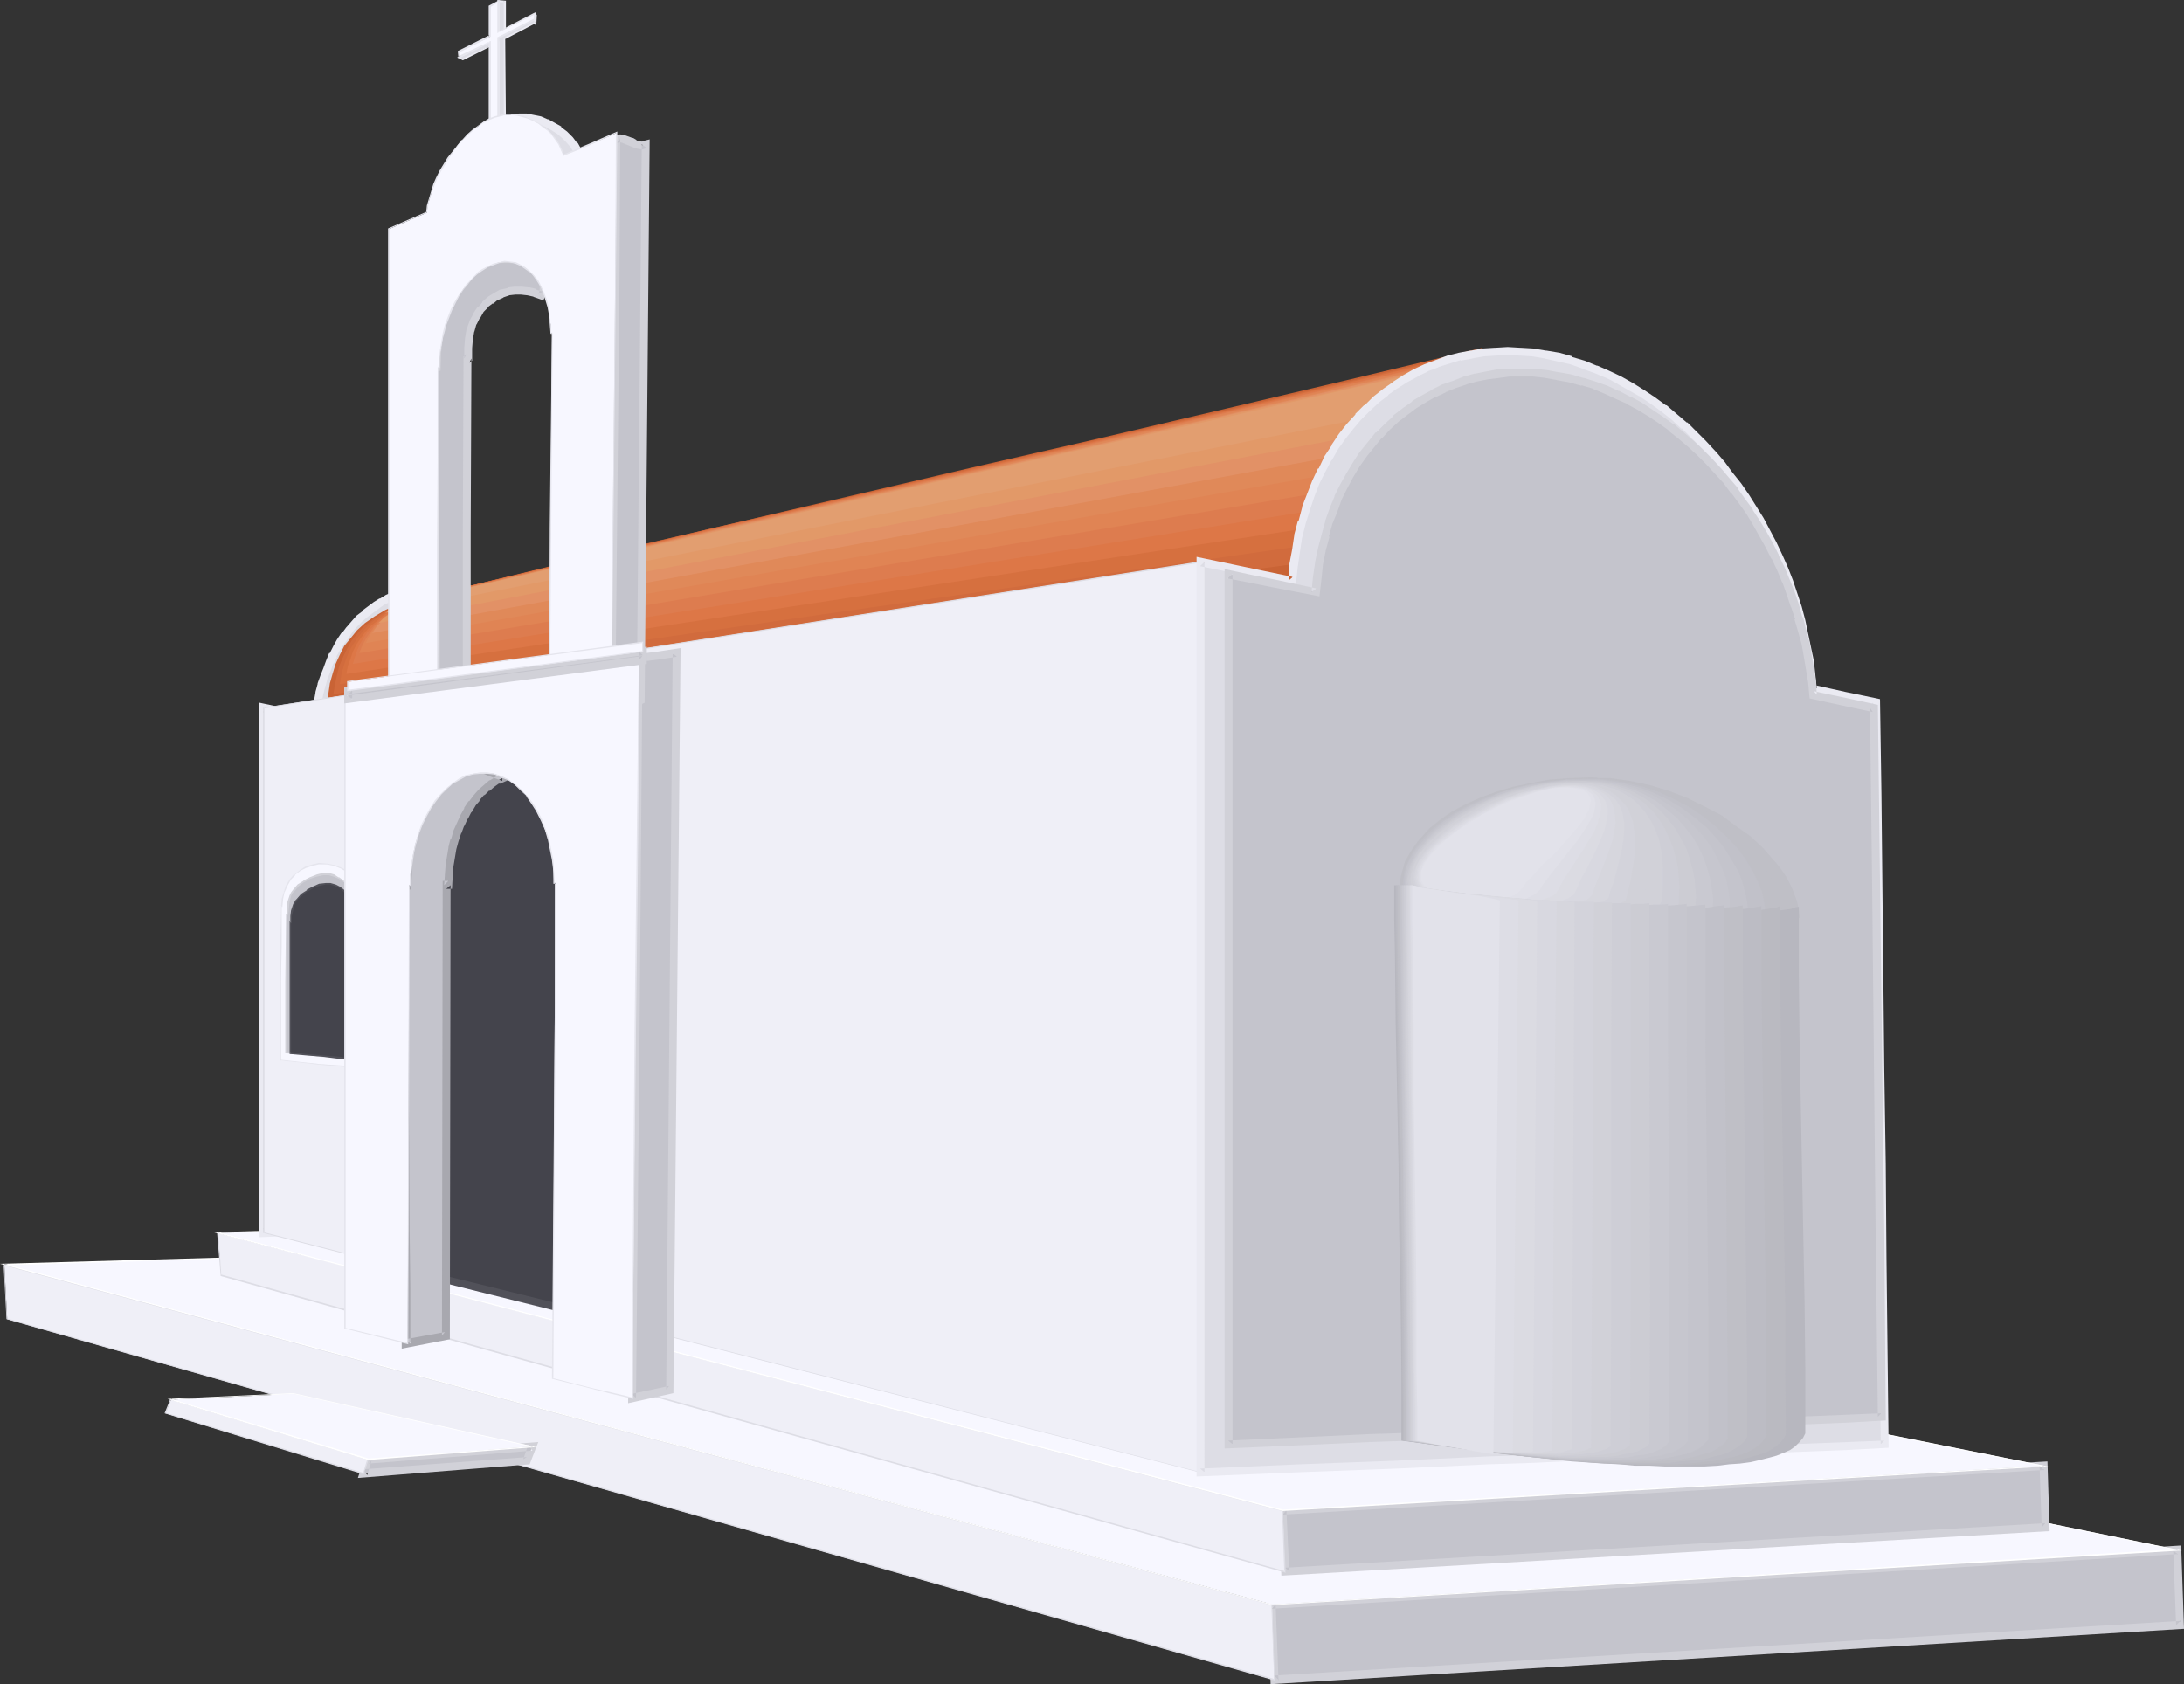 <?xml version="1.0" encoding="UTF-8" standalone="no"?>
<svg
   version="1.0"
   width="129.937mm"
   height="100.216mm"
   id="svg103"
   sodipodi:docname="Greek Orthodox Church.wmf"
   xmlns:inkscape="http://www.inkscape.org/namespaces/inkscape"
   xmlns:sodipodi="http://sodipodi.sourceforge.net/DTD/sodipodi-0.dtd"
   xmlns="http://www.w3.org/2000/svg"
   xmlns:svg="http://www.w3.org/2000/svg">
  <rect width="100%" height="100%" fill="#333333" stroke="none"/>
  <sodipodi:namedview
     id="namedview103"
     pagecolor="#ffffff"
     bordercolor="#000000"
     borderopacity="0.25"
     inkscape:showpageshadow="2"
     inkscape:pageopacity="0.0"
     inkscape:pagecheckerboard="0"
     inkscape:deskcolor="#d1d1d1"
     inkscape:document-units="mm" />
  <defs
     id="defs1">
    <pattern
       id="WMFhbasepattern"
       patternUnits="userSpaceOnUse"
       width="6"
       height="6"
       x="0"
       y="0" />
  </defs>
  <path
     style="fill:#dddde5;fill-opacity:1;fill-rule:evenodd;stroke:none"
     d="m 113.605,0.323 h -1.616 V 8.564 l -8.726,4.363 0.808,0.485 7.918,-4.04 v 18.583 l 1.616,0.162 -0.162,-19.391 6.949,-3.717 -0.162,-0.646 -6.626,3.393 z"
     id="path1" />
  <path
     style="fill:#eaeaf2;fill-opacity:1;fill-rule:evenodd;stroke:none"
     d="M 113.766,0.162 111.827,0 v 8.564 l 0.162,-0.323 -9.211,4.686 1.293,0.646 8.08,-4.04 -0.323,-0.162 v 18.745 l 1.939,0.162 -0.162,-19.553 -0.162,0.162 7.11,-3.717 -0.162,-1.131 -6.949,3.555 0.323,0.162 V 0.162 l -0.485,0.162 V 7.918 l 6.949,-3.393 -0.162,-0.162 0.162,0.808 0.162,-0.323 -7.11,3.717 V 28.117 l 0.323,-0.323 h -1.616 l 0.323,0.162 V 9.211 l -8.403,4.04 h 0.162 l -0.646,-0.485 -0.162,0.323 9.05,-4.525 V 0.323 l -0.323,0.162 h 1.616 l -0.323,-0.162 z"
     id="path2" />
  <path
     style="fill:#f7f7ff;fill-opacity:1;fill-rule:evenodd;stroke:none"
     d="m 110.211,1.454 1.778,-1.131 V 7.272 l 8.242,-4.201 v 1.293 l -8.242,4.201 V 27.955 l -1.778,1.131 V 9.372 l -6.949,3.555 -0.162,-1.293 7.11,-3.393 z"
     id="path3" />
  <path
     style="fill:#e5e5ed;fill-opacity:1;fill-rule:evenodd;stroke:none"
     d="m 110.373,1.454 -0.162,0.162 1.939,-1.131 -0.323,-0.162 V 7.433 l 8.403,-4.201 -0.162,-0.162 V 4.363 4.201 l -8.242,4.201 V 27.955 l 0.162,-0.162 -1.939,1.131 0.323,0.162 V 9.211 l -7.272,3.393 0.323,0.323 v -1.293 l -0.162,0.162 7.11,-3.555 V 1.454 l -0.485,-0.162 v 6.948 l 0.162,-0.323 -7.11,3.555 0.162,1.616 7.11,-3.555 -0.323,-0.162 v 20.037 l 2.424,-1.293 V 8.564 l -0.162,0.162 8.242,-4.201 V 2.747 l -8.403,4.363 0.323,0.162 V 0 l -2.424,1.293 z"
     id="path4" />
  <path
     style="fill:#eaeaf2;fill-opacity:1;fill-rule:evenodd;stroke:none"
     d="m 120.069,4.363 0.485,1.939 0.162,-2.909 -0.323,-0.485 -0.323,0.162 0.162,0.485 v 0 1.454 h 0.323 l -0.162,-0.808 z"
     id="path5" />
  <path
     style="fill:#dddde5;fill-opacity:1;fill-rule:evenodd;stroke:none"
     d="m 113.605,27.147 1.616,-0.485 1.454,-0.162 h 1.616 l 1.616,0.162 1.454,0.485 1.454,0.485 1.616,0.808 1.293,0.808 1.131,0.97 1.293,1.293 0.97,1.131 0.808,1.293 0.646,1.616 0.485,1.454 0.323,1.454 v 1.616 l -0.162,1.616 -0.162,1.616 -0.485,1.454 -0.485,1.454 -0.646,1.454 -0.646,1.454 -0.97,1.293 -0.808,1.131 -1.131,1.131 -0.97,0.97 -1.293,0.808 -1.131,0.808 -1.454,0.646 -1.293,0.323 -1.454,0.323 h -1.454 l -3.07,0.323 -2.909,0.323 -2.909,0.323 -1.454,0.162 h -1.131 l -1.131,-0.162 -1.131,-0.162 -0.97,-0.323 -0.646,-0.646 -0.646,-0.646 -0.485,-1.131 -0.323,-1.131 -0.162,-0.808 v -0.808 l 0.162,-1.778 0.162,-1.778 0.323,-1.939 0.323,-1.778 0.646,-1.939 0.646,-1.939 0.808,-1.778 0.808,-1.778 0.97,-1.778 1.131,-1.616 0.97,-1.454 1.293,-1.454 1.293,-1.293 1.454,-0.97 1.293,-0.808 z"
     id="path6" />
  <path
     style="fill:#eaeaf2;fill-opacity:1;fill-rule:evenodd;stroke:none"
     d="m 114.089,27.955 h -0.162 l 1.454,-0.485 v 0 l 1.454,-0.162 h -0.162 l 1.616,0.162 h -0.162 l 1.616,0.162 v 0 l 1.454,0.323 h -0.162 l 1.454,0.485 v 0 l 1.454,0.808 v 0 l 1.293,0.808 -0.162,-0.162 1.293,1.131 -0.162,-0.162 1.293,1.293 -0.162,-0.162 1.131,1.293 -0.162,-0.162 0.808,1.293 v 0 l 0.646,1.454 v 0 l 0.485,1.454 v -0.323 l 0.162,1.616 v 0 l 0.162,1.454 v 0 l -0.162,1.616 v -0.162 l -0.323,1.616 0.162,-0.162 -0.485,1.454 v 0 l -0.485,1.454 -0.646,1.454 0.162,-0.162 -0.808,1.454 v -0.162 l -0.808,1.293 v 0 l -0.97,1.293 0.162,-0.162 -0.97,1.131 v -0.162 l -1.131,0.97 h 0.162 l -1.293,0.97 v 0 l -1.131,0.646 v -0.162 l -1.293,0.646 h 0.162 l -1.454,0.485 0.162,-0.162 -1.454,0.323 h 0.162 l -1.454,0.162 -3.07,0.162 -3.07,0.323 v 0 l -2.909,0.323 v 0 l -1.293,0.162 v 0 h -1.131 v 0 h -1.131 v 0 l -0.97,-0.162 h 0.162 l -0.808,-0.323 h 0.162 l -0.808,-0.485 0.162,0.162 -0.646,-0.808 0.162,0.162 -0.485,-0.97 v 0.162 l -0.323,-1.293 v -0.646 0.162 -0.808 0 -1.616 l 0.162,-1.939 v 0.162 l 0.323,-1.939 v 0.162 l 0.485,-1.939 v 0 l 0.485,-1.778 v 0 l 0.646,-1.939 0.808,-1.778 v 0 l 0.808,-1.778 v 0.162 l 0.97,-1.778 v 0 l 0.97,-1.616 v 0 l 1.131,-1.454 v 0 l 1.131,-1.293 v 0 l 1.293,-1.293 -0.162,0.162 1.454,-1.131 v 0.162 l 1.293,-0.97 v 0.162 l 1.454,-0.646 -0.808,-1.778 -1.454,0.646 -0.162,0.162 -1.454,0.808 v 0.162 l -1.293,0.97 -0.162,0.162 -1.293,1.131 v 0 l -1.293,1.454 v 0.162 l -1.131,1.454 v 0 l -1.131,1.616 v 0 l -0.97,1.778 v 0 l -0.808,1.939 v 0 l -0.808,1.778 -0.808,1.939 v 0 l -0.485,1.939 v 0.162 l -0.485,1.778 v 0.162 l -0.323,1.778 v 0 l -0.162,1.939 v 1.778 0 0.97 0.808 l 0.323,1.293 0.646,1.293 0.808,0.808 0.97,0.808 0.97,0.323 1.293,0.323 v 0 h 1.131 0.162 1.131 0.162 l 1.293,-0.162 v 0 l 2.909,-0.323 v 0 l 3.07,-0.323 3.07,-0.162 h 1.454 l 1.454,-0.323 0.162,-0.162 1.293,-0.323 h 0.162 l 1.293,-0.646 v -0.162 l 1.293,-0.646 v 0 l 1.293,-0.97 v 0 l 1.131,-0.97 v 0 l 1.131,-1.131 v -0.162 l 0.97,-1.131 v 0 l 0.808,-1.293 v -0.162 l 0.808,-1.293 v -0.162 l 0.646,-1.454 0.485,-1.454 v 0 l 0.485,-1.616 v -0.162 l 0.323,-1.454 v -0.162 l 0.162,-1.616 v 0 l -0.162,-1.616 v -0.162 l -0.162,-1.454 -0.162,-0.162 -0.485,-1.454 v -0.162 l -0.646,-1.454 v 0 l -0.808,-1.454 h -0.162 l -0.97,-1.293 v 0 l -1.293,-1.293 v 0 l -1.293,-0.97 v -0.162 l -1.454,-0.808 v 0 l -1.454,-0.808 h -0.162 l -1.454,-0.646 v 0 l -1.616,-0.323 v 0 l -1.616,-0.323 h -0.162 -1.454 -0.162 l -1.616,0.162 -0.162,0.162 -1.454,0.323 h -0.162 z"
     id="path7" />
  <path
     style="fill:#c4c4cc;fill-opacity:1;fill-rule:evenodd;stroke:none"
     d="m 490.294,365.519 -203.777,12.281 -0.485,-16.967 203.616,-12.281 z"
     id="path8" />
  <path
     style="fill:#d1d1d8;fill-opacity:1;fill-rule:evenodd;stroke:none"
     d="m 489.324,365.519 0.97,-0.97 -203.777,12.281 0.97,0.97 -0.646,-16.967 -0.808,0.97 203.616,-12.281 -0.97,-0.808 0.646,16.805 1.778,0.808 -0.646,-18.745 -205.393,12.443 0.646,18.745 205.393,-12.443 z"
     id="path9" />
  <path
     style="fill:#efeff7;fill-opacity:1;fill-rule:evenodd;stroke:none"
     d="m 0.97,284.4 0.646,12.281 284.9,81.119 -0.485,-16.967 z"
     id="path10" />
  <path
     style="fill:#dddde5;fill-opacity:1;fill-rule:evenodd;stroke:none"
     d="M 0.808,284.238 1.454,296.681 286.678,377.961 286.032,360.833 0.808,284.238 v 0.323 L 285.87,360.994 v -0.162 l 0.646,16.967 0.162,-0.162 L 1.616,296.519 v 0.162 L 0.97,284.4 0.808,284.562 Z"
     id="path11" />
  <path
     style="fill:#f7f7ff;fill-opacity:1;fill-rule:evenodd;stroke:none"
     d="M 0.97,284.4 155.297,279.875 489.647,348.552 286.032,360.833 Z"
     id="path12" />
  <path
     style="fill:#ffffff;fill-opacity:1;fill-rule:evenodd;stroke:none"
     d="m 0.97,284.238 v 0.323 L 155.297,280.037 489.647,348.713 v -0.323 l -203.616,12.443 v 0 L 0.97,284.238 H 0 L 286.032,360.994 490.617,348.713 155.297,279.875 0,284.238 Z"
     id="path13" />
  <path
     style="fill:#c4c4cc;fill-opacity:1;fill-rule:evenodd;stroke:none"
     d="m 118.453,328.514 -36.683,2.909 0.97,-3.232 37.006,-2.909 z"
     id="path14" />
  <path
     style="fill:#d1d1d8;fill-opacity:1;fill-rule:evenodd;stroke:none"
     d="m 117.645,328.191 0.808,-0.485 -36.845,2.747 0.97,1.293 0.97,-3.232 -0.646,0.646 36.845,-2.909 -0.97,-1.293 -1.131,3.232 1.454,1.131 1.939,-5.009 -38.946,3.07 -1.616,5.009 38.622,-3.07 z"
     id="path15" />
  <path
     style="fill:#efeff7;fill-opacity:1;fill-rule:evenodd;stroke:none"
     d="m 38.461,314.779 -1.293,3.07 44.602,13.574 0.97,-3.232 z"
     id="path16" />
  <path
     style="fill:#dddde5;fill-opacity:1;fill-rule:evenodd;stroke:none"
     d="m 38.299,314.618 -1.293,3.232 44.763,13.735 1.131,-3.393 -44.602,-13.574 v 0.162 l 44.44,13.574 -0.162,-0.162 -0.97,3.232 0.162,-0.162 -44.602,-13.574 0.162,0.162 1.131,-3.07 h -0.162 z"
     id="path17" />
  <path
     style="fill:#f7f7ff;fill-opacity:1;fill-rule:evenodd;stroke:none"
     d="m 38.461,314.779 27.472,-1.293 53.813,11.796 -37.006,2.909 z"
     id="path18" />
  <path
     style="fill:#ffffff;fill-opacity:1;fill-rule:evenodd;stroke:none"
     d="m 38.461,314.618 v 0.162 l 27.472,-1.293 53.813,11.958 v -0.162 l -37.006,2.747 h 0.162 l -44.44,-13.412 h -0.808 l 45.086,13.735 37.814,-2.909 -54.621,-12.119 -28.28,1.293 z"
     id="path19" />
  <path
     style="fill:#c4c4cc;fill-opacity:1;fill-rule:evenodd;stroke:none"
     d="m 459.913,343.542 -170.973,10.019 -0.485,-13.897 171.134,-10.019 z"
     id="path20" />
  <path
     style="fill:#d1d1d8;fill-opacity:1;fill-rule:evenodd;stroke:none"
     d="m 459.105,343.542 0.808,-0.97 -170.973,10.019 0.97,0.808 -0.646,-13.735 -0.808,0.97 171.134,-10.019 -0.97,-0.97 0.485,13.897 1.778,0.808 -0.485,-15.674 -172.912,10.18 0.646,15.513 172.75,-10.019 z"
     id="path21" />
  <path
     style="fill:#efeff7;fill-opacity:1;fill-rule:evenodd;stroke:none"
     d="m 48.965,277.29 0.808,9.534 239.168,66.737 -0.485,-13.897 z"
     id="path22" />
  <path
     style="fill:#dddde5;fill-opacity:1;fill-rule:evenodd;stroke:none"
     d="m 48.803,277.128 0.808,9.857 239.491,66.737 -0.646,-14.058 -239.653,-62.536 0.162,0.162 239.329,62.536 v -0.162 l 0.485,13.897 0.323,-0.162 -239.329,-66.737 v 0.162 l -0.646,-9.534 h -0.162 z"
     id="path23" />
  <path
     style="fill:#f7f7ff;fill-opacity:1;fill-rule:evenodd;stroke:none"
     d="M 48.965,277.29 178.729,273.573 459.59,329.645 288.456,339.664 Z"
     id="path24" />
  <path
     style="fill:#ffffff;fill-opacity:1;fill-rule:evenodd;stroke:none"
     d="m 48.965,277.128 v 0.162 l 129.765,-3.555 280.86,56.072 v -0.162 l -171.134,9.857 v 0 L 48.965,277.128 H 47.995 L 288.456,339.826 460.559,329.807 178.729,273.412 47.995,277.128 Z"
     id="path25" />
  <path
     style="fill:#dddde5;fill-opacity:1;fill-rule:evenodd;stroke:none"
     d="m 59.307,159.167 11.797,2.585 0.162,-2.101 0.323,-1.939 0.323,-1.939 0.485,-1.778 0.485,-1.778 0.646,-1.616 0.646,-1.778 0.646,-1.616 0.97,-1.454 0.808,-1.454 0.97,-1.454 0.97,-1.293 1.131,-1.293 1.131,-1.131 1.293,-0.97 1.131,-1.131 1.293,-0.808 1.293,-0.808 1.454,-0.808 1.293,-0.646 1.454,-0.485 1.454,-0.485 1.454,-0.485 1.454,-0.323 1.616,-0.162 1.454,-0.162 h 1.616 1.616 l 1.616,0.162 1.778,0.323 1.616,0.323 1.616,0.323 3.232,1.131 3.07,1.454 2.909,1.616 2.747,2.101 2.747,2.101 2.424,2.424 2.424,2.747 2.101,2.747 1.939,2.909 1.778,3.07 1.616,3.232 1.293,3.232 1.131,3.393 0.808,3.393 0.646,3.555 0.485,3.555 4.202,0.808 4.04,0.97 0.323,23.754 0.323,23.915 0.485,48.477 -9.534,0.485 -9.696,0.323 -10.181,0.485 -5.171,0.162 -5.171,0.323 -5.818,0.162 -5.818,0.323 -5.979,0.162 -5.979,0.162 -6.302,0.323 -6.302,0.162 -6.302,0.323 -6.464,0.323 v -59.465 z"
     id="path26" />
  <path
     style="fill:#eaeaf2;fill-opacity:1;fill-rule:evenodd;stroke:none"
     d="m 60.115,159.167 -0.97,0.97 12.605,2.585 0.323,-2.909 v 0 l 0.323,-1.939 0.323,-1.939 v 0.162 l 0.485,-1.939 v 0.162 l 0.485,-1.939 v 0.162 l 0.646,-1.616 0.646,-1.778 v 0.162 l 0.808,-1.616 h -0.162 l 0.808,-1.454 v 0 l 0.97,-1.454 0.97,-1.293 v 0 l 0.97,-1.454 -0.162,0.162 1.131,-1.293 v 0 l 1.131,-1.131 1.131,-0.97 v 0 l 1.293,-0.97 v 0 l 1.293,-0.97 v 0 l 1.131,-0.808 v 0 l 1.293,-0.646 v 0 l 1.293,-0.646 v 0 l 1.454,-0.485 1.454,-0.485 h -0.162 l 1.454,-0.323 v 0 l 1.616,-0.323 h -0.162 l 1.616,-0.162 h -0.162 l 1.616,-0.162 1.616,-0.162 h -0.162 l 1.616,0.162 1.616,0.162 h -0.162 l 1.778,0.162 h -0.162 l 1.778,0.323 h -0.162 l 1.778,0.485 -0.162,-0.162 3.232,1.131 h -0.162 l 3.07,1.454 v 0 l 2.909,1.616 v 0 l 2.747,1.939 v 0 l 2.586,2.262 v -0.162 l 2.424,2.424 v 0 l 2.262,2.585 2.262,2.909 -0.162,-0.162 1.939,2.909 v 0 l 1.778,3.07 v -0.162 l 1.454,3.232 v 0 l 1.454,3.232 v -0.162 l 1.131,3.393 h -0.162 l 0.97,3.555 v 0 l 0.646,3.393 v 0 l 0.323,4.04 5.01,1.131 4.04,0.808 -0.646,-0.808 0.323,23.754 0.646,72.393 0.808,-0.808 -9.373,0.323 -9.858,0.485 -10.019,0.323 -5.171,0.323 -5.333,0.162 h 0.162 l -5.818,0.162 v 0 l -11.797,0.646 v 0 l -5.979,0.162 h -0.162 l -6.141,0.162 -6.302,0.323 -6.464,0.323 -6.464,0.162 0.97,0.97 V 159.167 l -1.778,-1.131 v 120.224 l 7.434,-0.323 6.464,-0.323 6.302,-0.323 6.141,-0.162 v 0 l 5.979,-0.162 v 0 l 11.797,-0.646 v 0 l 5.818,-0.162 v 0 l 5.333,-0.162 5.171,-0.162 10.019,-0.485 9.858,-0.485 10.181,-0.485 -0.646,-73.201 -0.485,-24.562 -4.686,-0.97 -4.202,-0.97 0.646,0.808 -0.323,-3.555 v 0 l -0.646,-3.555 v 0 l -0.97,-3.555 v 0 l -1.131,-3.393 v 0 l -1.293,-3.232 v -0.162 l -1.616,-3.232 h -0.162 l -1.616,-3.07 v 0 l -1.939,-2.909 -0.162,-0.162 -2.101,-2.747 -2.262,-2.585 -0.162,-0.162 -2.424,-2.424 h -0.162 l -2.586,-2.262 h -0.162 l -2.747,-1.939 v 0 l -3.07,-1.778 v 0 l -3.07,-1.454 v 0 l -3.232,-1.131 v 0 l -1.778,-0.485 v 0 l -1.616,-0.323 h -0.162 l -1.616,-0.323 v 0 h -1.616 l -1.616,-0.162 h -0.162 l -1.616,0.162 h -1.454 -0.162 l -1.454,0.323 h -0.162 l -1.454,0.323 h -0.162 l -1.454,0.323 v 0 l -1.454,0.646 -1.454,0.485 v 0 l -1.454,0.646 v 0 l -1.293,0.808 h -0.162 l -1.293,0.808 v 0 l -1.293,0.97 v 0 l -1.293,0.97 v 0.162 l -1.293,0.97 -1.131,1.293 v 0 l -0.97,1.131 -0.162,0.162 -0.97,1.293 h -0.162 l -0.97,1.454 -0.808,1.454 v 0 l -0.808,1.616 h -0.162 l -0.646,1.616 v 0 l -0.646,1.778 -0.646,1.616 v 0 l -0.646,1.778 v 0.162 l -0.485,1.778 v 0.162 l -0.323,1.778 -0.323,1.939 v 0.162 l -0.162,1.939 1.131,-0.808 -12.928,-2.747 z"
     id="path27" />
  <path
     style="fill:#c4c4cc;fill-opacity:1;fill-rule:evenodd;stroke:none"
     d="m 62.862,160.783 5.656,1.131 5.656,1.131 0.162,-1.939 0.323,-1.778 0.323,-1.778 0.485,-1.778 0.323,-1.616 0.646,-1.778 0.646,-1.454 0.646,-1.616 1.778,-2.747 0.808,-1.454 0.97,-1.131 0.97,-1.293 1.131,-1.131 1.131,-0.97 1.293,-0.97 2.424,-1.616 2.586,-1.293 2.747,-0.97 2.909,-0.646 2.909,-0.485 h 1.454 1.616 l 1.616,0.162 1.454,0.323 1.616,0.323 1.616,0.323 2.909,1.131 3.07,1.293 2.747,1.616 2.747,1.939 2.586,2.101 2.424,2.262 2.262,2.585 2.101,2.585 1.778,2.909 1.616,2.909 1.454,3.07 1.293,3.07 1.131,3.232 0.808,3.232 0.646,3.393 0.323,3.393 2.101,0.485 1.939,0.323 1.939,0.485 1.939,0.323 0.323,22.784 0.162,11.473 0.162,11.473 0.162,23.269 0.323,23.108 -9.05,0.323 -9.373,0.323 -9.696,0.485 -10.019,0.323 -5.494,0.162 -5.494,0.323 -5.656,0.323 -5.818,0.162 -5.979,0.323 -5.979,0.162 -6.141,0.323 -6.141,0.162 v -56.88 z"
     id="path28" />
  <path
     style="fill:#d1d1d8;fill-opacity:1;fill-rule:evenodd;stroke:none"
     d="m 63.832,160.783 -1.131,0.97 5.656,1.131 6.626,1.293 0.323,-2.909 v 0 l 0.162,-1.778 0.323,-1.778 v 0 l 0.485,-1.616 0.485,-1.778 v 0.162 l 0.485,-1.778 0.646,-1.616 v 0.162 l 0.646,-1.454 v 0 l 1.616,-2.909 v 0.162 l 0.97,-1.454 v 0.162 l 0.97,-1.293 0.97,-1.131 h -0.162 l 1.131,-1.131 1.131,-0.97 v 0 l 1.131,-0.97 v 0.162 L 88.718,138.807 h -0.162 l 2.586,-1.293 v 0 l 2.747,-0.97 h -0.162 l 2.909,-0.646 v 0 l 2.909,-0.323 h -0.162 l 1.616,-0.162 h -0.162 l 1.616,0.162 1.454,0.162 v 0 l 1.454,0.162 v 0 l 1.616,0.323 1.616,0.485 -0.162,-0.162 2.909,1.131 v 0 l 2.909,1.293 v 0 l 2.747,1.616 v -0.162 l 2.747,1.939 h -0.162 l 2.586,2.101 v 0 l 2.424,2.262 v 0 l 2.262,2.424 h -0.162 l 2.101,2.747 v -0.162 l 1.778,2.909 v -0.162 l 1.616,2.909 v 0 l 1.454,3.07 v 0 l 1.293,3.07 1.131,3.232 -0.162,-0.162 0.97,3.393 0.485,3.232 v -0.162 l 0.485,4.04 2.586,0.646 2.101,0.485 1.939,0.485 1.939,0.323 -0.646,-0.97 0.323,34.257 0.162,11.473 0.323,23.269 0.162,23.108 0.808,-0.97 -18.422,0.808 -9.696,0.323 -9.858,0.485 v 0 l -5.494,0.162 v 0 l -11.15,0.485 -11.797,0.485 -18.261,0.808 0.97,0.808 V 160.783 l -1.939,-1.131 v 114.891 l 19.392,-0.808 11.635,-0.485 11.312,-0.485 h -0.162 l 5.494,-0.162 h 0.162 l 9.858,-0.485 9.696,-0.323 19.23,-0.808 -0.162,-23.915 -0.323,-23.269 -0.162,-11.473 -0.323,-34.904 -2.747,-0.646 -1.939,-0.323 -1.939,-0.485 -2.101,-0.323 0.808,0.808 -0.323,-3.393 v -0.162 l -0.646,-3.393 -0.97,-3.232 v -0.162 l -1.131,-3.232 -1.293,-3.07 v -0.162 l -1.454,-3.07 v 0 l -1.616,-2.909 v 0 l -1.939,-2.909 v 0 l -2.101,-2.747 v 0 l -2.262,-2.424 v -0.162 l -2.424,-2.262 h -0.162 l -2.586,-2.262 v 0 l -2.747,-1.778 v -0.162 l -2.909,-1.616 v 0 l -2.909,-1.293 h -0.162 l -2.909,-1.131 -0.162,-0.162 -1.616,-0.323 -1.616,-0.323 v 0 l -1.616,-0.323 v 0 h -1.616 l -1.454,-0.162 h -0.162 l -1.454,0.162 h -0.162 l -2.909,0.323 v 0 l -2.909,0.646 h -0.162 l -2.747,1.131 h -0.162 l -2.586,1.293 h -0.162 l -2.424,1.616 v 0.162 l -1.293,0.97 v 0 l -1.131,0.97 -0.97,1.131 -0.162,0.162 -0.97,1.131 -0.97,1.293 h -0.162 l -0.808,1.293 v 0.162 l -1.616,2.909 h -0.162 l -0.646,1.454 v 0.162 l -0.646,1.454 -0.646,1.778 v 0 l -0.485,1.616 -0.485,1.778 v 0.162 l -0.323,1.778 -0.162,1.939 v 0 l -0.162,1.939 0.97,-0.808 -5.656,-1.131 -6.787,-1.454 z"
     id="path29" />
  <path
     style="fill:#c96335;fill-opacity:1;fill-rule:evenodd;stroke:none"
     d="m 73.528,158.359 217.029,-27.794 42.824,-52.355 -28.442,6.787 -28.765,6.787 -28.926,6.787 -28.926,6.625 -58.014,13.574 -28.603,6.625 -28.442,6.948 -2.101,0.323 -1.939,0.323 -1.939,0.485 -1.778,0.323 -1.616,0.646 -1.616,0.485 -3.07,1.131 -2.586,1.131 -2.424,1.454 -2.101,1.454 -1.778,1.616 -1.454,1.778 -1.454,1.778 -0.97,1.939 -0.97,2.101 -0.646,2.101 -0.646,2.262 -0.323,2.262 z"
     id="path30" />
  <path
     style="fill:#d16b3d;fill-opacity:1;fill-rule:evenodd;stroke:none"
     d="m 74.982,156.097 108.595,-14.705 108.595,-14.705 5.171,-6.14 5.171,-5.979 10.181,-11.958 10.181,-11.958 5.171,-5.979 5.333,-6.14 -28.442,6.787 -28.765,6.787 -28.926,6.625 -28.926,6.625 -28.926,6.787 -29.088,6.625 -28.603,6.787 -28.442,6.787 -1.939,0.323 -1.778,0.323 -3.394,0.808 -3.07,0.97 -2.747,0.97 -2.586,1.131 -2.262,1.293 -1.939,1.454 -1.778,1.293 -1.454,1.616 -1.293,1.616 -0.97,1.778 -0.97,1.939 -0.808,1.939 -0.485,1.939 -0.485,2.262 z"
     id="path31" />
  <path
     style="fill:#d6703f;fill-opacity:1;fill-rule:evenodd;stroke:none"
     d="m 76.437,153.835 108.595,-15.674 108.595,-15.513 5.333,-5.656 5.01,-5.494 9.534,-10.665 9.534,-10.827 5.01,-5.656 5.333,-5.494 -28.442,6.625 -28.765,6.787 -28.926,6.625 -28.926,6.625 -58.014,13.412 -28.603,6.625 -28.442,6.787 -3.555,0.646 -3.07,0.808 -2.909,0.808 -2.586,0.97 -2.262,1.131 -2.101,0.97 -1.939,1.293 -1.616,1.293 -1.454,1.454 -1.131,1.454 -1.131,1.616 -0.97,1.616 -0.646,1.616 -0.646,1.939 -0.485,1.778 z"
     id="path32" />
  <path
     style="fill:#dd7747;fill-opacity:1;fill-rule:evenodd;stroke:none"
     d="M 77.891,151.572 186.648,135.09 l 108.433,-16.482 2.586,-2.585 2.586,-2.585 4.848,-5.009 4.686,-4.848 4.525,-4.686 4.525,-4.848 4.525,-4.848 4.848,-5.009 2.586,-2.585 2.586,-2.585 -28.442,6.625 -28.765,6.787 -28.926,6.625 -28.926,6.625 -58.014,13.25 -28.603,6.787 -28.442,6.625 -3.232,0.646 -2.909,0.808 -2.586,0.646 -2.262,0.97 -2.262,0.97 -1.939,0.808 -1.778,1.131 -1.454,1.293 -1.454,1.131 -1.293,1.454 -0.97,1.293 -0.97,1.454 -0.808,1.616 -0.485,1.454 -0.646,1.778 z"
     id="path33" />
  <path
     style="fill:#dd7c4f;fill-opacity:1;fill-rule:evenodd;stroke:none"
     d="m 79.346,149.31 108.757,-17.29 108.595,-17.452 2.586,-2.424 2.424,-2.262 2.424,-2.262 2.262,-2.262 4.363,-4.201 4.363,-4.201 4.202,-4.201 4.363,-4.363 2.262,-2.101 2.424,-2.262 2.424,-2.424 2.586,-2.262 -28.442,6.625 -28.765,6.625 -28.926,6.625 -28.926,6.625 -58.014,13.25 -28.603,6.787 -28.442,6.625 -2.909,0.485 -2.586,0.646 -2.424,0.808 -2.262,0.646 -1.939,0.97 -1.778,0.808 -1.778,0.97 -1.454,0.97 -1.293,1.131 -1.131,1.131 -1.131,1.131 -0.808,1.293 -0.808,1.293 -0.646,1.454 -0.485,1.454 z"
     id="path34" />
  <path
     style="fill:#e08454;fill-opacity:1;fill-rule:evenodd;stroke:none"
     d="m 80.8,146.886 217.513,-36.358 2.586,-2.101 2.424,-2.101 2.262,-2.101 2.101,-1.939 4.202,-3.717 3.878,-3.555 3.878,-3.555 4.202,-3.717 2.262,-1.939 2.262,-1.939 2.424,-2.101 2.586,-2.262 -28.442,6.625 -28.765,6.625 -28.926,6.625 -28.926,6.625 -58.014,13.25 -28.603,6.625 -28.442,6.625 -2.586,0.485 -2.262,0.646 -2.262,0.646 -2.101,0.646 -1.778,0.646 -1.616,0.808 -1.616,0.808 -1.454,0.97 -1.293,0.808 -1.131,0.97 -0.97,0.97 -0.808,1.131 -0.808,1.131 -0.646,1.131 -0.646,1.293 z"
     id="path35" />
  <path
     style="fill:#e08959;fill-opacity:1;fill-rule:evenodd;stroke:none"
     d="m 82.254,144.624 217.513,-38.135 2.586,-1.939 2.424,-1.778 2.262,-1.778 1.939,-1.616 2.101,-1.616 1.778,-1.616 7.434,-5.979 1.778,-1.454 1.939,-1.616 2.262,-1.778 2.101,-1.616 2.424,-1.939 2.586,-1.939 -28.442,6.625 -28.765,6.625 -28.926,6.464 -28.926,6.625 -58.014,13.089 -28.603,6.625 -28.442,6.625 -2.262,0.485 -2.101,0.485 -1.939,0.646 -1.939,0.485 -1.616,0.646 -1.616,0.646 -1.454,0.808 -1.293,0.646 -1.131,0.808 -1.131,0.808 -0.97,0.808 -0.97,0.808 -0.808,0.97 -0.646,0.97 -0.646,1.131 z"
     id="path36" />
  <path
     style="fill:#e29166;fill-opacity:1;fill-rule:evenodd;stroke:none"
     d="m 83.709,142.362 217.513,-39.913 2.586,-1.616 2.262,-1.616 2.262,-1.616 1.939,-1.293 1.939,-1.293 1.778,-1.293 3.394,-2.424 3.232,-2.424 1.939,-1.293 1.778,-1.293 1.939,-1.293 2.262,-1.616 2.262,-1.454 2.586,-1.778 -28.442,6.464 -28.765,6.625 -28.926,6.625 -28.926,6.464 -58.014,13.089 -28.603,6.625 -28.442,6.625 -1.939,0.323 -1.939,0.485 -1.616,0.485 -1.778,0.485 -1.454,0.485 -1.454,0.485 -1.293,0.646 -1.293,0.646 -1.131,0.485 -1.131,0.646 -0.97,0.646 -0.808,0.646 -1.616,1.616 z"
     id="path37" />
  <path
     style="fill:#e29968;fill-opacity:1;fill-rule:evenodd;stroke:none"
     d="m 85.163,140.099 217.675,-41.69 2.586,-1.454 2.262,-1.454 2.101,-1.131 1.778,-1.131 1.778,-1.131 1.616,-0.97 3.232,-1.778 3.07,-1.778 1.454,-0.97 1.939,-0.97 1.778,-1.131 2.101,-1.293 2.262,-1.293 2.586,-1.616 -28.442,6.625 -28.765,6.464 -28.926,6.625 -28.926,6.464 -58.014,13.089 -28.603,6.464 -28.442,6.625 -3.232,0.808 -3.07,0.808 -2.586,0.808 -2.424,0.808 -2.101,0.808 -1.939,1.131 -1.454,0.97 z"
     id="path38" />
  <path
     style="fill:#e29e70;fill-opacity:1;fill-rule:evenodd;stroke:none"
     d="m 86.618,137.837 217.675,-43.306 1.293,-0.646 1.293,-0.646 2.262,-1.131 1.939,-0.97 1.778,-0.97 1.616,-0.646 1.616,-0.808 2.747,-1.131 2.747,-1.293 1.616,-0.646 1.616,-0.808 1.778,-0.808 2.101,-0.97 2.101,-1.131 1.293,-0.646 1.293,-0.646 -28.442,6.464 -28.765,6.625 -28.926,6.464 -28.926,6.464 -58.014,13.089 -28.603,6.464 -28.442,6.464 -2.747,0.646 -2.424,0.646 -2.424,0.646 -2.262,0.485 -2.101,0.646 -1.778,0.646 -1.616,0.646 z"
     id="path39" />
  <path
     style="fill:#efeff7;fill-opacity:1;fill-rule:evenodd;stroke:none"
     d="M 270.033,331.1 59.307,277.29 V 159.167 L 270.033,126.364 Z"
     id="path40" />
  <path
     style="fill:#dddde5;fill-opacity:1;fill-rule:evenodd;stroke:none"
     d="m 269.872,331.1 h 0.162 l -210.726,-53.971 0.162,0.162 V 159.167 l -0.162,0.162 210.726,-32.803 -0.162,-0.162 v 204.736 l 0.323,0.162 V 126.203 L 59.146,159.167 V 277.29 L 270.195,331.261 Z"
     id="path41" />
  <path
     style="fill:#dddde5;fill-opacity:1;fill-rule:evenodd;stroke:none"
     d="m 270.033,126.364 20.523,4.201 0.323,-3.393 0.485,-3.393 0.646,-3.232 0.808,-3.232 0.808,-3.07 1.131,-2.909 1.131,-2.909 1.293,-2.747 1.454,-2.585 1.616,-2.585 1.616,-2.262 1.778,-2.424 1.778,-2.101 1.939,-1.939 2.101,-1.939 2.101,-1.778 2.262,-1.454 2.101,-1.454 2.424,-1.293 2.262,-1.131 2.586,-0.97 2.424,-0.808 2.586,-0.808 2.586,-0.485 2.747,-0.323 2.747,-0.323 h 2.747 2.747 l 2.909,0.323 2.909,0.323 2.747,0.646 2.909,0.808 2.747,0.808 2.747,1.131 2.747,1.131 2.586,1.293 2.586,1.454 2.586,1.454 2.424,1.778 2.424,1.616 2.262,1.939 2.424,1.939 2.101,2.101 2.101,2.101 2.101,2.262 2.101,2.262 1.778,2.424 1.939,2.585 1.616,2.424 3.232,5.171 1.454,2.585 1.454,2.747 1.293,2.909 1.131,2.747 1.293,2.909 0.97,2.909 0.808,2.909 0.97,3.07 0.646,2.909 0.646,3.07 0.485,3.07 0.323,3.07 0.323,3.07 7.272,1.454 7.11,1.616 0.162,20.522 0.323,20.684 0.485,41.529 0.162,21.007 0.323,21.007 0.323,42.014 -8.08,0.323 -8.242,0.323 -8.403,0.323 -8.565,0.485 -8.726,0.162 -8.726,0.485 -9.05,0.323 -9.211,0.485 -9.858,0.323 -10.181,0.485 -10.342,0.485 -10.342,0.323 -10.666,0.485 -10.989,0.485 -10.989,0.485 -11.312,0.323 v -103.095 z"
     id="path42" />
  <path
     style="fill:#eaeaf2;fill-opacity:1;fill-rule:evenodd;stroke:none"
     d="m 270.841,126.364 -0.97,0.97 21.493,4.363 0.485,-4.525 v 0.162 l 0.485,-3.393 0.485,-3.232 V 120.87 l 0.808,-3.232 v 0 l 0.97,-3.07 v 0 l 0.97,-2.909 1.131,-2.909 v 0 l 1.293,-2.585 v 0 l 1.454,-2.747 v 0.162 l 1.454,-2.585 v 0 l 1.616,-2.262 1.778,-2.262 v 0 l 1.778,-2.101 v 0 l 1.939,-1.939 v 0 l 2.101,-1.939 v 0 l 2.101,-1.616 h -0.162 l 2.262,-1.616 -0.162,0.162 2.262,-1.454 2.424,-1.293 h -0.162 l 2.424,-1.131 h -0.162 l 2.586,-0.97 h -0.162 l 2.586,-0.808 2.586,-0.808 -0.162,0.162 2.747,-0.485 h -0.162 l 2.747,-0.485 v 0 l 2.586,-0.162 v 0 l 2.747,-0.162 2.747,0.162 v 0 l 2.747,0.162 v 0 l 2.909,0.485 h -0.162 l 2.909,0.646 v 0 l 2.909,0.646 v 0 l 2.747,0.97 h -0.162 l 2.747,0.97 v 0 l 2.747,1.131 v 0 l 2.586,1.293 h -0.162 l 2.586,1.454 2.586,1.454 v 0 l 2.424,1.616 v 0 l 2.424,1.778 v 0 l 2.262,1.778 2.262,2.101 v -0.162 l 2.101,2.101 2.101,2.101 2.101,2.262 v 0 l 1.939,2.262 1.939,2.424 v -0.162 l 1.778,2.585 v 0 l 1.778,2.424 v 0 l 3.07,5.171 1.454,2.585 v 0 l 1.454,2.747 v 0 l 1.293,2.747 1.131,2.747 v 0 l 1.131,2.909 1.131,2.909 v -0.162 l 0.808,2.909 0.808,3.07 v 0 l 0.646,2.909 0.646,3.07 v 0 l 0.646,3.07 0.323,3.07 v -0.162 l 0.323,3.717 7.918,1.778 7.11,1.454 -0.808,-0.808 0.162,20.522 0.808,62.212 0.162,21.007 0.323,21.007 0.485,42.014 0.808,-0.808 -8.08,0.323 -16.645,0.646 -8.726,0.323 -8.726,0.323 -8.726,0.323 -18.099,0.808 -10.019,0.485 -10.019,0.323 -20.846,0.97 -21.493,0.808 -22.462,0.97 0.97,0.808 V 126.364 l -1.778,-1.131 v 206.836 l 23.432,-0.97 21.493,-0.808 20.846,-0.97 10.019,-0.323 10.019,-0.485 18.099,-0.808 8.726,-0.323 8.726,-0.323 8.565,-0.323 16.645,-0.646 9.05,-0.485 -0.485,-42.822 -0.162,-21.007 -0.323,-21.007 -0.646,-62.212 -0.323,-21.33 -7.757,-1.616 -7.272,-1.616 0.808,0.808 -0.323,-3.07 v 0 l -0.323,-3.07 -0.646,-3.07 v 0 l -0.646,-3.07 -0.646,-3.07 v 0 l -0.808,-3.07 -0.97,-2.909 v 0 l -0.97,-2.909 -1.131,-2.909 v 0 l -1.293,-2.909 -1.293,-2.747 v 0 l -1.454,-2.747 v 0 l -1.454,-2.747 -3.232,-5.171 v 0 l -1.778,-2.585 v 0 l -1.939,-2.424 v 0 l -1.778,-2.424 -1.939,-2.262 -0.162,-0.162 -2.101,-2.262 -2.101,-2.101 -2.101,-2.101 h -0.162 l -2.262,-1.939 -2.262,-1.939 h -0.162 l -2.424,-1.778 v 0 l -2.424,-1.616 v 0 l -2.586,-1.616 -2.586,-1.454 v 0 l -2.747,-1.293 v 0 l -2.586,-1.131 h -0.162 l -2.747,-1.131 v 0 l -2.747,-0.808 v -0.162 l -2.909,-0.808 v 0 l -2.909,-0.485 h -0.162 l -2.909,-0.485 v 0 l -2.747,-0.162 h -0.162 l -2.747,-0.162 -2.747,0.162 h -0.162 l -2.586,0.162 h -0.162 l -2.586,0.485 h -0.162 l -2.586,0.485 v 0 l -2.586,0.646 -2.586,0.97 v 0 l -2.586,0.97 v 0 l -2.424,1.131 v 0 l -2.262,1.293 -2.262,1.454 -0.162,0.162 -2.101,1.454 v 0 l -2.262,1.778 v 0 l -1.939,1.939 h -0.162 l -1.939,1.939 v 0.162 l -1.939,2.101 v 0 l -1.778,2.262 -1.616,2.424 v 0.162 l -1.616,2.424 v 0 l -1.293,2.747 h -0.162 l -1.293,2.747 v 0 l -1.131,2.909 -1.131,2.909 v 0.162 l -0.808,3.07 h -0.162 l -0.808,3.07 v 0.162 l -0.485,3.232 -0.646,3.393 v 0 l -0.162,3.555 0.97,-0.808 -21.654,-4.525 z"
     id="path43" />
  <path
     style="fill:#c4c4cc;fill-opacity:1;fill-rule:evenodd;stroke:none"
     d="m 276.174,129.111 5.01,0.97 4.848,0.97 9.858,2.101 0.323,-3.393 0.485,-3.07 0.485,-3.232 0.808,-2.909 0.808,-3.07 1.131,-2.747 0.97,-2.747 1.293,-2.585 1.454,-2.585 1.454,-2.424 1.454,-2.262 3.555,-4.201 1.778,-1.939 2.101,-1.778 1.939,-1.778 2.101,-1.454 2.262,-1.293 2.101,-1.293 2.262,-0.97 2.424,-0.97 2.424,-0.808 2.424,-0.646 2.424,-0.646 2.586,-0.323 2.586,-0.162 2.747,-0.162 2.586,0.162 2.747,0.162 2.747,0.485 2.747,0.646 2.747,0.646 2.586,0.808 2.747,1.131 2.424,0.97 2.586,1.293 2.424,1.293 2.424,1.454 2.424,1.616 2.262,1.778 2.262,1.778 2.101,1.778 2.101,1.939 2.101,2.101 1.939,2.101 1.939,2.262 1.778,2.262 1.778,2.424 1.616,2.262 1.616,2.424 1.454,2.585 1.454,2.585 1.293,2.585 1.293,2.747 1.131,2.585 1.131,2.747 0.808,2.909 0.97,2.747 0.808,2.909 0.646,2.747 0.646,2.909 0.485,2.909 0.323,2.909 0.323,3.07 6.949,1.454 6.787,1.293 0.323,39.59 0.485,39.751 0.485,40.075 0.323,40.075 -7.757,0.323 -7.918,0.323 -7.918,0.323 -8.242,0.323 -8.242,0.323 -8.565,0.485 -8.403,0.323 -8.726,0.323 -9.534,0.485 -9.696,0.323 -9.858,0.485 -10.019,0.323 -10.181,0.485 -10.504,0.485 -10.504,0.323 -10.827,0.485 v -98.57 z"
     id="path44" />
  <path
     style="fill:#d1d1d8;fill-opacity:1;fill-rule:evenodd;stroke:none"
     d="m 277.144,129.111 -1.131,0.97 5.01,0.97 4.848,0.97 10.827,2.101 0.485,-4.201 v 0 l 0.323,-3.232 v 0.162 l 0.646,-3.232 0.808,-2.909 h -0.162 l 0.808,-2.909 v 0 l 1.131,-2.747 0.97,-2.747 v 0 l 1.293,-2.585 v 0 l 1.293,-2.424 1.454,-2.424 v 0 l 1.616,-2.262 v 0 l 3.394,-4.201 v 0.162 l 1.778,-1.939 v 0 l 1.939,-1.778 v 0 l 2.101,-1.616 v 0 l 1.939,-1.454 v 0 l 2.101,-1.293 2.262,-1.293 -0.162,0.162 2.424,-1.131 h -0.162 l 2.424,-0.97 2.424,-0.808 h -0.162 l 2.424,-0.646 v 0 l 2.424,-0.485 v 0 l 2.586,-0.323 v 0 l 2.424,-0.323 v 0 h 2.747 2.586 -0.162 l 2.909,0.323 h -0.162 l 2.747,0.485 h -0.162 l 2.747,0.485 2.909,0.808 -0.162,-0.162 2.747,0.808 h -0.162 l 2.747,1.131 2.424,1.131 v 0 l 2.586,1.131 h -0.162 l 2.424,1.293 2.424,1.454 v 0 l 2.424,1.616 v 0 l 2.262,1.616 h -0.162 l 2.262,1.778 2.262,1.939 -0.162,-0.162 2.101,1.939 2.101,2.101 1.939,2.101 v 0 l 1.939,2.101 1.778,2.424 v -0.162 l 1.778,2.424 1.616,2.262 v 0 l 1.454,2.424 1.454,2.585 1.454,2.585 1.293,2.585 v -0.162 l 1.293,2.747 1.131,2.747 v -0.162 l 0.97,2.747 0.97,2.909 v -0.162 l 0.97,2.909 h -0.162 l 0.808,2.747 v 0 l 0.808,2.909 0.485,2.747 v 0 l 0.485,2.909 0.485,2.909 v 0 l 0.323,3.555 7.434,1.616 6.787,1.454 -0.646,-0.97 0.485,39.59 0.808,79.826 0.485,40.075 0.808,-0.808 -7.757,0.323 -7.918,0.323 -8.08,0.323 -8.08,0.323 -8.403,0.323 -8.403,0.323 -8.565,0.323 -8.726,0.485 -9.534,0.323 -9.696,0.485 -9.858,0.323 -10.019,0.485 -10.181,0.323 -10.342,0.485 -21.331,0.97 0.97,0.808 v -195.687 l -1.778,-1.131 v 197.787 l 22.301,-0.97 10.342,-0.485 10.181,-0.323 10.019,-0.485 9.858,-0.323 9.696,-0.485 9.534,-0.323 8.726,-0.485 8.565,-0.323 8.403,-0.323 8.403,-0.323 8.08,-0.323 8.08,-0.323 7.918,-0.323 8.565,-0.485 -0.323,-40.883 -0.97,-79.826 -0.485,-40.236 -7.434,-1.616 -6.949,-1.454 0.646,0.808 -0.162,-2.909 v 0 l -0.485,-3.07 -0.485,-2.909 v 0 l -0.485,-2.909 -0.808,-2.909 v 0 l -0.646,-2.747 h -0.162 l -0.808,-2.909 v 0 l -0.97,-2.909 -1.131,-2.747 v 0 l -1.131,-2.747 -1.293,-2.585 v -0.162 l -1.293,-2.585 -1.454,-2.585 -1.454,-2.424 -1.616,-2.424 v -0.162 l -1.778,-2.424 -1.616,-2.262 v -0.162 l -1.939,-2.262 -1.778,-2.101 -0.162,-0.162 -1.939,-2.101 -2.101,-2.101 -2.101,-1.939 v 0 l -2.262,-1.939 -2.101,-1.778 h -0.162 l -2.262,-1.616 v 0 l -2.424,-1.616 v 0 l -2.424,-1.616 -2.424,-1.293 h -0.162 l -2.424,-1.293 h -0.162 l -2.424,-1.131 -2.747,-0.97 v 0 l -2.586,-0.808 h -0.162 l -2.747,-0.808 -2.747,-0.485 h -0.162 l -2.586,-0.485 h -0.162 l -2.747,-0.323 v 0 h -2.586 -2.747 v 0 l -2.586,0.162 h -0.162 l -2.586,0.485 v 0 l -2.424,0.485 h -0.162 l -2.424,0.646 v 0 l -2.424,0.97 -2.424,0.808 v 0 l -2.262,1.131 -0.162,0.162 -2.101,1.131 -2.262,1.293 v 0.162 l -2.101,1.454 v 0 l -2.101,1.616 v 0.162 l -1.939,1.778 v 0 l -1.939,1.939 h -0.162 l -3.394,4.201 -0.162,0.162 -1.454,2.262 v 0 l -1.454,2.424 -1.454,2.585 v 0 l -1.293,2.585 v 0.162 l -1.131,2.747 -0.97,2.747 v 0.162 l -0.808,2.909 v 0 l -0.808,3.07 -0.646,3.07 v 0.162 l -0.485,3.232 v 0 l -0.323,3.393 1.131,-0.808 -9.858,-2.101 -4.848,-0.97 -5.979,-1.293 z"
     id="path45" />
  <path
     style="fill:#bfbfc6;fill-opacity:1;fill-rule:evenodd;stroke:none"
     d="m 357.459,174.841 2.424,0.162 h 2.262 l 2.262,0.323 2.262,0.323 2.262,0.485 2.262,0.485 2.101,0.646 2.101,0.646 4.202,1.616 3.878,1.939 3.717,1.939 3.232,2.424 3.232,2.262 2.747,2.585 1.131,1.293 1.131,1.293 1.131,1.293 0.97,1.293 0.97,1.454 0.646,1.293 0.646,1.293 0.485,1.293 0.485,1.293 0.323,1.293 0.162,1.131 0.162,1.293 v 0.162 l -0.162,0.162 -0.162,0.162 -0.323,0.162 -0.485,0.162 h -0.646 l -0.646,0.162 h -0.808 l -0.97,0.162 -0.97,0.162 h -2.262 -2.586 l -2.909,0.162 h -3.232 l -3.394,-0.162 h -3.717 l -3.878,-0.162 -3.878,-0.162 -4.04,-0.162 -8.403,-0.485 -8.403,-0.646 -4.202,-0.323 -4.04,-0.323 -3.878,-0.323 -3.717,-0.323 -3.555,-0.485 -3.394,-0.323 -3.232,-0.485 -2.747,-0.485 -2.586,-0.485 -2.101,-0.485 -0.97,-0.323 -0.808,-0.323 -0.808,-0.162 -0.646,-0.323 -0.485,-0.162 -0.323,-0.323 -0.323,-0.323 -0.162,-0.162 v -1.293 l 0.162,-1.131 0.323,-1.293 0.323,-1.131 0.323,-1.131 0.646,-1.131 0.646,-1.131 1.454,-2.101 0.97,-1.131 1.939,-2.101 2.424,-1.939 2.586,-1.778 3.07,-1.616 3.232,-1.454 3.555,-1.293 3.717,-1.131 4.04,-0.808 4.202,-0.808 4.363,-0.323 z"
     id="path46" />
  <path
     style="fill:#bfbfc6;fill-opacity:1;fill-rule:evenodd;stroke:none"
     d="m 357.136,175.003 h 2.262 l 2.262,0.162 2.262,0.323 2.262,0.323 2.101,0.485 1.939,0.485 2.101,0.646 1.939,0.646 3.878,1.616 3.555,1.778 3.394,2.101 3.07,2.262 2.747,2.424 2.586,2.424 2.101,2.585 1.778,2.585 0.808,1.293 0.808,1.293 0.485,1.293 0.485,1.293 0.323,1.131 0.323,1.293 0.162,1.131 v 1.131 0.162 0.162 l -0.323,0.162 -0.323,0.162 -0.485,0.162 -0.485,0.162 -0.646,0.162 h -0.808 l -0.97,0.162 h -0.97 l -2.101,0.162 h -2.424 l -2.909,0.162 h -3.07 l -3.232,-0.162 h -3.394 -3.717 l -3.717,-0.162 -3.878,-0.162 -7.918,-0.485 -8.08,-0.485 -7.757,-0.646 -3.717,-0.485 -3.555,-0.323 -3.555,-0.323 -3.07,-0.485 -3.07,-0.485 -2.586,-0.485 -2.424,-0.485 -2.101,-0.485 -0.97,-0.162 -0.808,-0.323 -0.646,-0.162 -0.646,-0.323 -0.485,-0.323 -0.323,-0.162 -0.323,-0.323 -0.162,-0.323 v -1.131 l 0.323,-2.262 0.323,-1.131 0.485,-1.131 0.485,-1.131 0.646,-1.131 0.808,-1.131 0.808,-0.97 0.808,-1.131 2.101,-1.939 2.424,-1.939 2.586,-1.778 2.909,-1.778 3.232,-1.454 3.555,-1.293 3.717,-1.131 3.878,-0.97 4.202,-0.646 4.363,-0.323 z"
     id="path47" />
  <path
     style="fill:#c1c1c9;fill-opacity:1;fill-rule:evenodd;stroke:none"
     d="m 356.974,175.165 h 2.262 l 2.101,0.162 2.101,0.323 2.101,0.323 1.939,0.485 1.939,0.485 1.939,0.646 1.939,0.646 3.394,1.616 3.394,1.778 3.07,2.101 2.747,2.262 2.424,2.262 2.262,2.424 1.939,2.585 1.454,2.424 1.293,2.585 0.97,2.424 0.485,2.424 0.162,1.131 v 1.131 0.162 l -0.162,0.162 -0.162,0.162 -0.323,0.162 -0.485,0.162 h -0.485 l -0.646,0.162 -0.808,0.162 -1.778,0.162 -1.939,0.162 h -2.424 -2.586 l -2.909,0.162 -3.07,-0.162 h -3.394 -3.394 l -3.555,-0.162 -3.717,-0.162 -7.595,-0.323 -7.434,-0.646 -7.434,-0.646 -3.555,-0.162 -3.394,-0.485 -3.232,-0.323 -3.07,-0.485 -2.909,-0.485 -2.586,-0.485 -2.262,-0.323 -1.939,-0.646 -1.616,-0.485 -0.808,-0.162 -0.485,-0.323 -0.485,-0.162 -0.323,-0.323 -0.323,-0.323 -0.162,-0.323 v -0.97 l 0.162,-1.131 0.162,-1.131 0.323,-1.131 0.485,-1.131 0.485,-1.131 0.646,-1.131 0.646,-0.97 0.808,-1.131 0.808,-0.97 2.101,-2.101 2.424,-1.939 2.586,-1.778 3.07,-1.616 3.232,-1.454 3.394,-1.293 3.717,-1.131 3.878,-0.97 4.04,-0.646 4.202,-0.323 z"
     id="path48" />
  <path
     style="fill:#c4c4cc;fill-opacity:1;fill-rule:evenodd;stroke:none"
     d="m 356.651,175.326 h 2.101 l 2.101,0.162 2.101,0.323 1.939,0.323 1.778,0.485 1.939,0.485 1.778,0.646 1.616,0.646 3.394,1.616 2.909,1.778 2.747,2.101 2.586,2.101 2.101,2.262 1.939,2.424 1.616,2.585 1.454,2.424 0.97,2.424 0.646,2.424 0.485,2.262 0.162,1.131 v 0.97 0.323 h -0.162 l -0.162,0.323 h -0.323 l -0.485,0.162 -0.485,0.162 -1.293,0.162 -1.616,0.162 -1.939,0.162 -2.262,0.162 h -2.586 -8.726 -3.232 l -3.394,-0.162 -3.555,-0.162 -7.11,-0.323 -7.11,-0.485 -6.949,-0.485 -3.394,-0.485 -3.232,-0.323 -3.07,-0.323 -2.909,-0.323 -2.747,-0.485 -2.424,-0.485 -2.101,-0.485 -1.939,-0.485 -1.616,-0.485 -1.131,-0.485 -0.485,-0.323 -0.323,-0.162 -0.323,-0.323 -0.162,-0.323 v -1.131 -0.97 l 0.485,-2.262 0.485,-1.131 0.485,-0.97 0.646,-1.131 0.808,-1.131 1.616,-1.939 2.101,-2.101 2.262,-1.939 2.747,-1.778 2.909,-1.616 3.232,-1.454 3.394,-1.454 3.555,-1.131 3.878,-0.808 4.04,-0.646 4.04,-0.485 z"
     id="path49" />
  <path
     style="fill:#c6c6ce;fill-opacity:1;fill-rule:evenodd;stroke:none"
     d="m 356.489,175.488 h 1.939 l 2.101,0.162 1.939,0.323 1.778,0.323 1.778,0.485 1.616,0.485 1.778,0.646 1.616,0.646 2.909,1.616 2.747,1.778 2.424,1.939 2.101,2.262 1.939,2.101 1.778,2.424 1.293,2.424 1.131,2.424 0.808,2.262 0.485,2.424 0.323,2.262 v 2.101 0.162 0.162 l -0.323,0.162 -0.323,0.162 -0.808,0.162 -1.293,0.323 -1.454,0.162 -1.939,0.162 -2.101,0.162 h -2.262 -2.586 -5.818 -3.07 -3.07 l -3.394,-0.162 -6.626,-0.323 -6.787,-0.485 -6.626,-0.485 -3.232,-0.323 -2.909,-0.323 -2.909,-0.323 -2.747,-0.485 -2.586,-0.485 -2.262,-0.323 -2.101,-0.485 -1.778,-0.485 -1.454,-0.485 -1.131,-0.485 -0.808,-0.485 -0.323,-0.323 -0.162,-0.323 -0.162,-0.97 0.162,-1.131 0.162,-0.97 0.323,-1.131 0.485,-1.131 0.485,-0.97 0.646,-1.131 0.646,-0.97 1.778,-2.101 1.939,-2.101 2.424,-1.939 2.586,-1.778 2.909,-1.616 3.232,-1.454 3.394,-1.293 3.555,-1.293 3.878,-0.808 3.878,-0.646 3.878,-0.485 z"
     id="path50" />
  <path
     style="fill:#c9c9d1;fill-opacity:1;fill-rule:evenodd;stroke:none"
     d="m 356.166,175.649 h 2.101 l 1.778,0.162 3.555,0.646 1.778,0.485 1.454,0.485 1.616,0.646 1.454,0.646 2.747,1.616 2.262,1.778 2.262,1.939 1.778,2.101 1.778,2.262 1.293,2.262 1.131,2.424 0.808,2.424 0.646,2.262 0.323,2.262 0.323,2.101 -0.162,1.939 v 0.323 l -0.162,0.162 -0.485,0.162 -0.808,0.323 -1.131,0.162 -1.454,0.323 -1.778,0.162 -1.939,0.162 h -2.262 l -2.424,0.162 h -8.242 l -5.979,-0.162 -6.464,-0.323 -6.302,-0.485 -6.141,-0.485 -3.07,-0.323 -2.747,-0.323 -2.747,-0.323 -2.586,-0.323 -2.424,-0.485 -2.101,-0.323 -1.939,-0.485 -1.778,-0.485 -1.454,-0.485 -1.131,-0.485 -0.646,-0.485 -0.485,-0.646 -0.162,-0.97 0.162,-1.131 0.162,-0.97 0.323,-0.97 0.323,-1.131 0.646,-0.97 0.485,-1.131 0.646,-1.131 0.97,-0.97 0.808,-0.97 1.939,-2.101 2.424,-1.778 2.747,-1.939 2.909,-1.616 3.07,-1.454 3.394,-1.454 3.555,-1.131 3.717,-0.808 3.878,-0.808 3.878,-0.323 z"
     id="path51" />
  <path
     style="fill:#ccccd3;fill-opacity:1;fill-rule:evenodd;stroke:none"
     d="m 356.004,175.649 1.778,0.162 1.778,0.162 1.778,0.323 1.616,0.323 1.616,0.485 1.454,0.485 1.454,0.646 2.586,1.454 1.131,0.808 2.101,1.778 1.778,1.939 1.616,2.101 1.293,2.262 1.131,2.101 0.808,2.424 0.646,2.262 0.485,2.262 0.162,2.101 0.162,2.101 -0.162,1.939 -0.162,0.323 -0.485,0.323 -0.808,0.323 -1.131,0.162 -1.293,0.162 -1.616,0.162 -1.939,0.162 -2.101,0.162 h -2.262 l -2.424,0.162 h -5.171 l -5.818,-0.162 -5.818,-0.323 -5.979,-0.323 -5.656,-0.485 -2.909,-0.323 -2.586,-0.323 -2.586,-0.323 -2.424,-0.323 -2.262,-0.323 -2.101,-0.485 -1.778,-0.485 -1.616,-0.485 -1.293,-0.323 -1.131,-0.646 -0.646,-0.485 -0.485,-0.485 -0.162,-0.97 v -1.131 l 0.323,-0.97 0.162,-0.97 0.485,-1.131 0.485,-0.97 0.646,-0.97 0.646,-1.131 0.808,-0.97 0.808,-0.97 2.101,-2.101 2.424,-1.939 2.586,-1.778 2.909,-1.616 3.232,-1.616 3.232,-1.293 3.555,-1.131 3.717,-0.97 3.717,-0.646 3.717,-0.323 z"
     id="path52" />
  <path
     style="fill:#ceced6;fill-opacity:1;fill-rule:evenodd;stroke:none"
     d="m 355.843,175.973 h 1.778 l 1.616,0.162 1.616,0.323 1.616,0.323 1.454,0.485 1.293,0.646 1.293,0.485 1.131,0.808 1.131,0.646 0.97,0.808 1.939,1.778 1.454,1.939 1.293,2.101 0.97,2.101 0.808,2.101 0.646,2.262 0.485,2.262 0.162,2.262 0.162,2.101 -0.162,1.939 v 1.778 l -0.162,0.323 -0.485,0.323 -0.808,0.323 -1.131,0.162 -1.293,0.323 -1.454,0.162 -1.778,0.162 -1.939,0.162 h -2.101 l -2.262,0.162 h -5.01 l -5.171,-0.162 -5.494,-0.162 -5.494,-0.323 -5.494,-0.485 -2.586,-0.162 -2.424,-0.323 -2.424,-0.323 -2.262,-0.485 -2.101,-0.323 -1.939,-0.485 -1.616,-0.323 -1.454,-0.485 -1.293,-0.485 -1.131,-0.485 -0.646,-0.646 -0.485,-0.485 -0.162,-0.97 0.162,-0.97 0.162,-0.97 0.162,-0.97 0.485,-1.131 0.323,-0.97 0.646,-0.97 0.808,-0.97 0.646,-1.131 0.97,-0.97 2.101,-1.939 2.262,-1.939 2.747,-1.778 2.909,-1.616 3.07,-1.616 3.232,-1.293 3.555,-1.131 3.555,-0.97 3.717,-0.646 3.717,-0.323 z"
     id="path53" />
  <path
     style="fill:#d1d1d8;fill-opacity:1;fill-rule:evenodd;stroke:none"
     d="m 355.52,176.134 h 1.778 l 1.616,0.323 1.454,0.162 1.454,0.485 1.293,0.323 1.293,0.646 1.131,0.646 0.97,0.646 0.97,0.646 0.808,0.808 1.616,1.778 1.293,1.939 0.97,1.939 0.808,2.101 0.485,2.262 0.323,2.101 0.162,2.262 v 2.101 1.939 l -0.162,1.939 -0.162,1.616 -0.323,0.485 -0.323,0.323 -0.808,0.162 -0.97,0.323 -1.293,0.323 -1.293,0.162 -1.778,0.162 -1.778,0.162 h -1.939 l -2.101,0.162 h -2.262 -2.262 -4.848 l -5.01,-0.162 -5.171,-0.323 -5.01,-0.485 -2.424,-0.162 -2.262,-0.323 -2.262,-0.323 -2.101,-0.323 -1.939,-0.485 -1.778,-0.323 -1.616,-0.485 -1.454,-0.485 -1.131,-0.485 -0.97,-0.485 -0.646,-0.485 -0.485,-0.646 -0.162,-0.808 v -0.97 l 0.162,-0.97 0.323,-0.97 0.323,-0.97 0.485,-0.97 0.485,-1.131 0.808,-0.97 0.808,-0.97 0.808,-0.97 2.101,-1.939 2.424,-1.939 2.586,-1.778 2.909,-1.616 3.07,-1.616 3.232,-1.293 3.555,-1.131 3.394,-0.97 3.555,-0.646 3.717,-0.323 z"
     id="path54" />
  <path
     style="fill:#d1d1d8;fill-opacity:1;fill-rule:evenodd;stroke:none"
     d="m 355.358,176.134 1.616,0.162 1.454,0.162 1.454,0.323 1.293,0.323 1.293,0.646 0.97,0.485 1.131,0.485 0.808,0.808 0.808,0.646 0.808,0.808 0.646,0.808 0.646,0.97 0.97,1.778 0.646,2.101 0.323,2.101 0.323,2.101 v 2.101 2.101 l -0.162,2.101 -0.323,1.939 -0.162,1.778 -0.323,1.616 -0.162,0.323 -0.485,0.323 -0.646,0.323 -0.97,0.323 -1.131,0.323 -1.293,0.162 -1.454,0.162 -1.616,0.162 -1.939,0.162 h -1.778 -2.101 -6.626 -4.686 l -4.686,-0.323 -4.525,-0.485 -4.363,-0.485 -2.101,-0.323 -1.939,-0.323 -1.778,-0.323 -1.616,-0.485 -1.454,-0.323 -1.293,-0.485 -1.293,-0.485 -0.808,-0.485 -0.646,-0.485 -0.485,-0.646 -0.162,-0.97 v -0.808 l 0.162,-0.97 0.162,-0.97 0.323,-0.97 0.646,-0.97 0.485,-0.97 0.646,-0.97 0.808,-0.97 0.97,-0.97 1.939,-1.939 2.424,-1.939 2.586,-1.778 2.909,-1.616 3.07,-1.616 3.232,-1.293 3.394,-1.131 3.555,-0.97 3.394,-0.646 3.555,-0.323 z"
     id="path55" />
  <path
     style="fill:#d3d3db;fill-opacity:1;fill-rule:evenodd;stroke:none"
     d="m 355.035,176.296 1.616,0.162 1.454,0.162 1.293,0.323 1.131,0.485 1.131,0.323 0.97,0.646 0.97,0.646 0.646,0.646 1.293,1.454 0.646,0.808 0.323,0.97 0.646,1.778 0.323,2.101 0.162,1.939 v 2.101 l -0.162,2.101 -0.323,2.101 -0.323,1.939 -0.323,1.778 -0.485,1.778 -0.323,1.454 -0.162,0.485 -0.485,0.323 -0.646,0.323 -0.808,0.162 -1.131,0.323 -1.131,0.162 -1.454,0.323 h -1.454 l -1.616,0.323 h -1.778 -1.939 l -1.939,0.162 h -4.04 l -4.202,-0.162 -4.363,-0.323 -4.202,-0.323 -3.878,-0.485 -1.939,-0.162 -1.778,-0.323 -1.616,-0.485 -1.454,-0.323 -1.454,-0.485 -1.131,-0.323 -1.131,-0.485 -0.808,-0.646 -0.646,-0.485 -0.485,-0.485 -0.162,-0.97 v -0.808 -0.97 l 0.323,-0.808 0.323,-0.97 0.485,-0.97 0.485,-0.97 0.808,-0.97 0.646,-0.97 0.97,-0.97 2.101,-1.939 2.262,-1.939 2.747,-1.778 2.747,-1.616 3.07,-1.616 3.394,-1.293 3.232,-1.131 3.394,-0.97 3.394,-0.646 3.394,-0.485 z"
     id="path56" />
  <path
     style="fill:#d6d6dd;fill-opacity:1;fill-rule:evenodd;stroke:none"
     d="m 354.712,176.457 1.454,0.162 1.454,0.162 1.293,0.323 0.97,0.485 0.97,0.485 0.97,0.485 1.454,1.293 0.485,0.646 0.485,0.808 0.323,0.808 0.323,0.97 0.323,1.778 v 1.939 l -0.162,1.939 -0.323,2.101 -0.485,2.101 -0.485,1.939 -0.485,1.939 -0.485,1.778 -0.323,0.808 -0.323,0.808 -0.323,1.293 -0.162,0.485 -0.485,0.323 -0.646,0.323 -0.808,0.323 -0.97,0.162 -0.97,0.323 -1.293,0.162 -1.454,0.162 -1.454,0.162 -1.616,0.162 -3.555,0.162 h -3.555 -3.878 l -3.878,-0.162 -3.717,-0.323 -3.555,-0.646 -1.778,-0.162 -1.616,-0.323 -1.454,-0.323 -1.454,-0.485 -1.293,-0.323 -0.97,-0.485 -1.131,-0.485 -0.808,-0.485 -0.485,-0.485 -0.485,-0.646 -0.162,-0.808 -0.162,-0.808 0.162,-0.808 0.162,-0.97 0.323,-0.97 0.485,-0.97 0.646,-0.808 0.646,-0.97 0.808,-0.97 0.97,-0.97 1.939,-1.939 2.424,-1.939 2.586,-1.778 2.909,-1.616 3.07,-1.616 3.232,-1.293 3.232,-1.293 3.394,-0.808 3.232,-0.646 3.394,-0.485 h 1.454 z"
     id="path57" />
  <path
     style="fill:#d8d8e0;fill-opacity:1;fill-rule:evenodd;stroke:none"
     d="m 354.55,176.619 1.454,0.162 1.293,0.323 1.131,0.323 0.97,0.323 0.808,0.485 0.808,0.485 0.646,0.646 0.485,0.646 0.323,0.646 0.323,0.808 0.162,0.808 0.162,0.808 0.162,1.939 -0.323,1.939 -0.323,1.939 -0.646,1.939 -1.454,3.878 -0.808,1.939 -0.646,1.616 -0.646,1.616 -0.323,1.293 -0.323,0.323 -0.323,0.323 -0.646,0.485 -0.646,0.162 -0.97,0.323 -0.97,0.323 -1.131,0.162 -1.293,0.162 -1.293,0.162 -1.454,0.162 -3.07,0.323 h -3.394 -3.394 l -3.394,-0.323 -3.394,-0.323 -3.232,-0.323 -3.07,-0.646 -1.293,-0.323 -1.293,-0.323 -1.131,-0.323 -1.131,-0.485 -0.808,-0.485 -0.808,-0.485 -0.646,-0.646 -0.323,-0.485 -0.162,-0.808 -0.162,-0.808 0.162,-0.808 0.162,-0.97 0.323,-0.808 0.323,-0.97 0.646,-0.97 0.646,-0.808 0.808,-0.97 0.97,-0.97 1.939,-1.939 2.424,-1.939 2.747,-1.778 2.909,-1.616 2.909,-1.616 3.232,-1.454 3.232,-1.131 3.232,-0.808 3.232,-0.808 3.232,-0.323 h 1.616 z"
     id="path58" />
  <path
     style="fill:#dbdbe2;fill-opacity:1;fill-rule:evenodd;stroke:none"
     d="m 354.388,176.78 1.293,0.162 1.131,0.162 0.97,0.323 0.97,0.485 0.808,0.485 0.485,0.485 0.485,0.646 0.485,0.646 0.162,0.646 0.323,0.808 v 0.808 0.808 l -0.323,1.778 -0.485,1.939 -0.808,1.939 -0.808,1.939 -1.939,3.878 -0.97,1.778 -0.485,0.808 -0.323,0.808 -0.646,1.454 -0.646,1.293 -0.162,0.323 -0.485,0.323 -0.485,0.323 -0.646,0.323 -0.808,0.323 -0.808,0.323 -1.131,0.162 -1.131,0.162 -2.424,0.323 -2.747,0.323 h -2.909 -3.07 l -2.909,-0.162 -2.909,-0.162 -2.909,-0.485 -2.586,-0.485 -1.293,-0.323 -1.131,-0.323 -0.97,-0.485 -0.97,-0.323 -0.808,-0.646 -0.808,-0.323 -0.485,-0.646 -0.485,-0.646 -0.162,-0.646 -0.162,-0.808 0.162,-0.808 v -0.808 l 0.485,-0.97 0.323,-0.808 0.646,-0.97 0.646,-0.97 0.808,-0.97 0.808,-0.808 2.101,-1.939 2.424,-1.778 2.586,-1.939 2.909,-1.616 3.07,-1.616 3.07,-1.454 3.232,-1.131 3.232,-0.97 3.07,-0.646 3.07,-0.323 h 1.616 z"
     id="path59" />
  <path
     style="fill:#dddde5;fill-opacity:1;fill-rule:evenodd;stroke:none"
     d="m 354.065,176.942 1.293,0.162 1.131,0.162 0.97,0.323 0.646,0.485 0.646,0.485 0.485,0.485 0.323,0.646 0.323,0.646 0.162,0.646 v 0.808 l -0.162,0.808 -0.162,0.808 -0.485,1.778 -0.808,1.939 -1.131,1.778 -1.131,1.939 -2.424,3.717 -1.131,1.778 -0.97,1.454 -0.808,1.454 -0.323,0.646 -0.323,0.485 -0.162,0.323 -0.485,0.485 -0.485,0.323 -0.646,0.323 -0.646,0.162 -0.808,0.323 -1.939,0.485 -2.101,0.323 -2.262,0.323 h -2.586 l -2.586,0.162 -2.586,-0.162 -2.586,-0.323 -2.424,-0.323 -2.262,-0.485 -2.101,-0.646 -0.97,-0.485 -0.808,-0.323 -0.808,-0.485 -0.646,-0.485 -0.485,-0.485 -0.485,-0.646 -0.323,-0.646 v -0.808 -0.808 l 0.162,-0.808 0.323,-0.808 0.485,-0.97 0.646,-0.808 0.646,-0.97 0.646,-0.97 0.97,-0.97 2.101,-1.778 2.424,-1.939 2.586,-1.778 2.747,-1.616 3.07,-1.616 3.07,-1.454 3.232,-1.131 3.07,-0.97 3.232,-0.646 1.454,-0.162 1.454,-0.162 1.454,-0.162 z"
     id="path60" />
  <path
     style="fill:#e0e0e8;fill-opacity:1;fill-rule:evenodd;stroke:none"
     d="m 353.742,177.104 1.293,0.162 0.97,0.162 0.808,0.323 0.646,0.485 0.646,0.485 0.323,0.485 0.162,0.646 0.162,0.646 v 0.646 l -0.162,0.808 -0.162,0.808 -0.323,0.808 -0.97,1.778 -1.131,1.778 -1.293,1.939 -1.454,1.778 -2.909,3.717 -1.293,1.616 -1.131,1.454 -0.97,1.293 -0.323,0.485 -0.323,0.646 -0.323,0.323 -0.323,0.323 -0.485,0.323 -0.485,0.323 -1.293,0.646 -1.616,0.485 -1.778,0.323 -2.101,0.323 -2.101,0.162 -2.101,0.162 -2.262,-0.162 -2.101,-0.162 -2.101,-0.323 -1.939,-0.485 -1.939,-0.646 -1.454,-0.808 -1.293,-0.97 -0.485,-0.485 -0.485,-0.646 -0.323,-0.646 v -0.808 -0.646 l 0.162,-0.808 0.323,-0.808 0.323,-0.97 0.646,-0.808 0.646,-0.97 0.808,-0.97 0.808,-0.97 2.101,-1.778 2.424,-1.778 2.586,-1.939 2.909,-1.616 2.909,-1.616 3.07,-1.454 3.232,-1.131 3.07,-0.97 2.909,-0.646 1.454,-0.323 h 1.454 1.293 z"
     id="path61" />
  <path
     style="fill:#e2e2ea;fill-opacity:1;fill-rule:evenodd;stroke:none"
     d="m 353.58,177.265 1.131,0.162 0.97,0.162 0.646,0.323 0.646,0.485 0.323,0.485 0.323,0.485 0.162,0.646 -0.162,0.646 -0.162,0.646 -0.162,0.808 -0.485,0.808 -0.323,0.808 -1.293,1.778 -1.454,1.778 -1.616,1.778 -1.616,1.939 -1.778,1.778 -1.778,1.616 -1.454,1.616 -1.293,1.454 -0.646,0.646 -0.485,0.485 -0.323,0.485 -0.323,0.485 -0.646,0.808 -0.808,0.646 -1.131,0.646 -1.454,0.485 -1.454,0.323 -1.616,0.323 -1.616,0.323 h -1.778 -1.778 l -1.778,-0.162 -1.778,-0.323 -1.616,-0.485 -1.616,-0.646 -1.293,-0.808 -1.131,-0.808 -0.97,-1.131 -0.323,-0.646 v -0.808 -0.646 -0.808 l 0.323,-0.808 0.485,-0.97 0.485,-0.808 0.646,-0.808 0.97,-0.97 0.808,-0.97 1.939,-1.778 2.424,-1.939 2.747,-1.778 2.747,-1.778 2.909,-1.454 3.07,-1.454 3.07,-1.131 3.07,-0.97 2.909,-0.808 1.454,-0.162 1.293,-0.162 h 1.454 z"
     id="path62" />
  <path
     style="fill:#b7b7bf;fill-opacity:1;fill-rule:evenodd;stroke:none"
     d="m 313.504,199.08 5.171,0.808 5.01,0.646 4.686,0.485 4.686,0.646 4.363,0.485 4.363,0.485 4.202,0.485 4.04,0.323 3.717,0.323 3.717,0.323 3.555,0.323 3.394,0.162 3.232,0.162 3.07,0.162 3.07,0.162 2.909,0.162 h 2.586 l 2.586,0.162 h 2.424 2.262 2.101 2.101 l 1.939,-0.162 h 1.778 l 1.616,-0.162 1.616,-0.162 h 1.293 l 1.293,-0.162 1.293,-0.162 1.131,-0.162 0.808,-0.323 0.97,-0.162 v 15.028 l 0.162,14.705 1.131,58.981 0.162,14.705 v 15.028 l -0.485,0.97 -0.808,0.97 -0.97,0.97 -1.131,0.808 -1.454,0.646 -1.616,0.646 -1.778,0.485 -1.939,0.485 -2.101,0.485 -2.424,0.323 -2.424,0.162 -2.586,0.323 -2.909,0.162 h -2.909 -6.141 l -3.232,-0.162 h -3.394 l -3.394,-0.323 -3.555,-0.162 -7.272,-0.485 -7.434,-0.808 -7.757,-0.808 -7.595,-0.97 -15.514,-2.101 v -7.595 -7.595 l -0.162,-15.674 -0.323,-15.674 -0.162,-15.836 -0.323,-15.998 -0.323,-15.674 -0.162,-15.674 -0.162,-7.595 z"
     id="path63" />
  <path
     style="fill:#babac1;fill-opacity:1;fill-rule:evenodd;stroke:none"
     d="m 313.827,199.08 4.848,0.646 4.686,0.646 4.525,0.646 4.363,0.485 4.202,0.485 4.04,0.485 4.04,0.323 3.717,0.485 3.555,0.323 3.555,0.162 3.394,0.323 3.232,0.323 3.07,0.162 2.909,0.162 2.909,0.162 h 2.747 l 2.424,0.162 h 2.424 l 2.424,0.162 h 4.202 l 1.939,-0.162 h 1.939 l 1.616,-0.162 h 1.616 l 1.454,-0.162 h 1.454 l 1.293,-0.162 1.131,-0.162 0.97,-0.162 0.97,-0.162 0.808,-0.323 v 15.028 l 0.162,14.866 0.485,29.571 0.485,29.571 v 14.866 l 0.162,14.866 -0.485,0.97 -0.808,0.97 -0.97,0.808 -1.131,0.808 -1.293,0.646 -1.616,0.485 -1.616,0.485 -1.939,0.485 -2.101,0.485 -2.101,0.323 -2.424,0.162 -2.586,0.162 -2.586,0.162 -2.747,0.162 h -2.909 l -2.909,-0.162 h -3.07 l -3.232,-0.162 -6.626,-0.323 -6.787,-0.646 -7.11,-0.646 -7.272,-0.808 -7.272,-0.97 -14.544,-1.939 v -7.595 l -0.162,-7.595 -0.162,-15.674 -0.323,-15.674 -0.485,-31.833 -0.162,-15.674 -0.323,-15.674 v -7.595 z"
     id="path64" />
  <path
     style="fill:#bcbcc4;fill-opacity:1;fill-rule:evenodd;stroke:none"
     d="m 313.988,199.08 4.525,0.646 4.525,0.646 4.202,0.485 4.202,0.485 3.878,0.485 3.878,0.323 3.717,0.485 3.555,0.323 3.555,0.323 3.232,0.323 3.232,0.162 3.07,0.323 2.909,0.162 2.747,0.162 2.747,0.162 2.586,0.162 h 2.424 l 2.262,0.162 h 8.242 l 1.616,-0.162 h 1.778 l 2.909,-0.162 1.293,-0.162 h 1.131 l 1.131,-0.162 0.97,-0.162 0.97,-0.162 0.808,-0.162 v 15.028 l 0.162,14.866 0.808,59.304 v 14.866 l 0.162,15.028 -0.485,0.808 -0.808,0.97 -0.808,0.646 -1.131,0.808 -1.293,0.646 -1.454,0.485 -1.616,0.485 -1.778,0.323 -2.101,0.485 -2.101,0.162 -2.262,0.323 -2.262,0.162 -2.586,0.162 h -2.586 -2.747 -2.747 l -2.909,-0.162 -3.07,-0.162 -6.302,-0.323 -6.464,-0.485 -6.626,-0.646 -6.949,-0.808 -6.787,-0.808 -13.736,-1.939 v -7.595 l -0.162,-7.595 -0.162,-15.674 -0.162,-15.674 -0.646,-31.833 -0.162,-15.674 -0.162,-15.674 -0.162,-7.595 z"
     id="path65" />
  <path
     style="fill:#bfbfc6;fill-opacity:1;fill-rule:evenodd;stroke:none"
     d="m 314.312,199.08 4.202,0.646 4.202,0.646 4.04,0.485 3.717,0.323 3.878,0.485 3.555,0.485 3.555,0.323 3.232,0.323 3.394,0.323 3.07,0.323 2.909,0.162 2.909,0.162 2.909,0.323 h 2.586 l 2.586,0.323 h 2.262 l 2.424,0.162 h 2.262 9.211 1.616 l 1.454,-0.162 h 1.454 l 1.131,-0.162 1.293,-0.162 2.101,-0.162 1.616,-0.323 v 15.028 l 0.162,15.028 0.323,29.733 0.323,29.733 0.162,15.028 v 15.028 l -0.485,0.808 -0.808,0.808 -0.808,0.646 -1.131,0.646 -1.131,0.646 -1.454,0.485 -1.616,0.323 -1.616,0.485 -1.939,0.323 -1.939,0.162 -2.101,0.162 -2.262,0.323 h -2.424 -2.424 -5.171 -2.747 l -2.909,-0.162 -5.818,-0.323 -6.141,-0.485 -6.302,-0.646 -6.464,-0.808 -6.464,-0.808 -12.928,-1.778 v -7.595 -7.595 l -0.162,-15.674 -0.323,-15.674 -0.485,-31.833 -0.323,-15.674 -0.162,-15.674 v -7.595 z"
     id="path66" />
  <path
     style="fill:#c1c1c9;fill-opacity:1;fill-rule:evenodd;stroke:none"
     d="m 314.635,199.08 3.878,0.646 3.878,0.485 3.878,0.485 3.555,0.485 3.555,0.323 3.394,0.485 3.232,0.323 3.07,0.323 3.07,0.162 2.909,0.323 2.747,0.323 2.909,0.162 2.424,0.162 2.586,0.162 2.424,0.162 h 2.262 l 2.101,0.162 2.101,0.162 h 1.939 1.939 3.555 1.454 1.454 l 1.454,-0.162 h 1.293 l 2.424,-0.162 1.939,-0.323 1.616,-0.162 v 15.028 l 0.162,15.028 0.323,29.894 0.162,29.894 0.162,15.028 v 15.028 l -0.485,0.808 -0.646,0.646 -0.97,0.646 -0.97,0.646 -1.131,0.485 -1.454,0.323 -1.454,0.485 -1.616,0.323 -1.778,0.323 -1.939,0.162 -1.939,0.162 -2.101,0.162 h -2.262 l -2.262,0.162 h -2.424 l -2.586,-0.162 -5.171,-0.162 -5.494,-0.323 -5.818,-0.485 -5.818,-0.646 -5.979,-0.646 -6.141,-0.808 -11.958,-1.616 v -7.595 l -0.162,-7.595 -0.162,-15.674 -0.162,-15.674 -0.162,-15.836 -0.323,-15.998 -0.323,-15.674 -0.162,-15.674 v -7.595 z"
     id="path67" />
  <path
     style="fill:#c4c4cc;fill-opacity:1;fill-rule:evenodd;stroke:none"
     d="m 314.796,199.08 3.717,0.646 3.717,0.323 3.394,0.485 3.394,0.485 3.232,0.323 3.232,0.323 2.909,0.323 2.909,0.323 2.909,0.323 2.747,0.162 2.747,0.323 2.424,0.162 2.586,0.162 2.262,0.162 2.262,0.162 h 2.101 l 2.101,0.162 1.939,0.162 h 1.778 1.778 6.302 l 2.586,-0.162 2.262,-0.162 1.778,-0.162 1.616,-0.162 v 15.19 15.028 l 0.323,30.056 0.323,29.894 v 30.218 l -0.646,0.646 -0.646,0.646 -0.808,0.646 -0.97,0.485 -0.97,0.485 -1.293,0.323 -1.454,0.323 -1.616,0.323 -1.616,0.323 -1.778,0.162 -1.939,0.162 -1.939,0.162 h -2.101 -4.363 -2.424 l -4.848,-0.162 -5.171,-0.485 -5.333,-0.485 -5.494,-0.485 -11.312,-1.293 -11.15,-1.616 v -7.595 -7.595 l -0.162,-15.674 -0.323,-15.674 -0.485,-31.833 -0.162,-15.674 -0.162,-15.674 -0.162,-7.595 z"
     id="path68" />
  <path
     style="fill:#c6c6ce;fill-opacity:1;fill-rule:evenodd;stroke:none"
     d="m 315.12,199.08 3.394,0.646 3.232,0.323 3.232,0.485 6.141,0.646 5.818,0.646 5.333,0.646 2.586,0.162 2.424,0.162 2.424,0.323 2.262,0.162 2.262,0.162 h 2.101 l 1.939,0.162 3.878,0.162 h 3.394 l 3.07,0.162 2.747,-0.162 h 2.424 l 2.262,-0.162 1.778,-0.162 1.454,-0.162 v 15.19 15.19 l 0.162,30.056 0.162,30.056 v 30.218 l -0.485,0.646 -0.646,0.646 -0.808,0.485 -0.808,0.485 -1.131,0.485 -1.293,0.323 -1.131,0.323 -1.616,0.162 -1.454,0.323 -1.616,0.162 -1.939,0.162 h -1.778 l -1.939,0.162 h -2.101 l -4.202,-0.162 -4.525,-0.162 -4.848,-0.323 -5.01,-0.485 -5.01,-0.485 -10.504,-1.293 -10.342,-1.454 v -7.595 -7.595 l -0.162,-15.674 -0.323,-15.674 -0.485,-31.833 -0.162,-15.674 -0.162,-15.674 v -7.595 z"
     id="path69" />
  <path
     style="fill:#c9c9d1;fill-opacity:1;fill-rule:evenodd;stroke:none"
     d="m 315.281,199.08 3.232,0.485 3.07,0.485 2.909,0.323 2.909,0.323 2.747,0.485 2.586,0.323 5.171,0.485 4.848,0.485 4.525,0.323 4.04,0.323 3.878,0.162 3.555,0.162 3.232,0.162 h 2.909 2.586 2.424 l 1.939,-0.162 h 1.778 l 1.454,-0.162 v 30.379 l 0.162,30.218 v 30.218 30.218 l -0.485,0.646 -0.646,0.485 -0.646,0.485 -0.97,0.323 -0.97,0.485 -1.131,0.323 -1.293,0.162 -1.293,0.162 -1.454,0.323 -1.616,0.162 h -1.616 l -1.778,0.162 h -3.717 -3.878 l -4.363,-0.323 -4.363,-0.323 -4.525,-0.323 -4.686,-0.646 -9.534,-1.131 -9.696,-1.293 v -7.595 -7.595 l -0.162,-15.674 -0.162,-15.674 -0.323,-15.836 -0.162,-15.998 -0.323,-15.674 v -15.674 l -0.162,-7.595 z"
     id="path70" />
  <path
     style="fill:#ccccd3;fill-opacity:1;fill-rule:evenodd;stroke:none"
     d="m 315.604,199.08 5.656,0.808 5.171,0.808 5.01,0.485 4.848,0.646 4.363,0.323 4.04,0.323 3.878,0.323 3.555,0.323 h 3.394 l 2.909,0.162 2.747,0.162 h 4.686 l 1.939,-0.162 h 1.616 l 1.454,-0.162 v 30.541 l 0.162,60.597 -0.162,30.379 -0.485,0.485 -0.485,0.485 -0.808,0.323 -0.808,0.485 -0.97,0.162 -1.131,0.323 -1.131,0.162 -1.293,0.323 -1.293,0.162 -1.454,0.162 H 357.782 l -3.394,0.162 -3.717,-0.162 -3.878,-0.162 -4.04,-0.323 -4.202,-0.485 -4.363,-0.323 -8.726,-1.131 -8.565,-1.293 v -7.595 l -0.162,-7.595 -0.162,-15.674 -0.162,-15.674 -0.485,-31.833 -0.162,-15.674 -0.162,-15.674 v -7.595 z"
     id="path71" />
  <path
     style="fill:#ceced6;fill-opacity:1;fill-rule:evenodd;stroke:none"
     d="m 315.766,199.08 5.171,0.808 4.686,0.646 4.525,0.485 4.363,0.485 4.04,0.485 3.717,0.323 3.555,0.162 3.232,0.323 3.07,0.162 2.909,0.162 h 2.424 2.262 2.101 1.778 1.616 1.454 v 30.541 60.758 l -0.162,30.541 -0.485,0.323 -0.485,0.485 -0.808,0.323 -0.808,0.323 -1.778,0.485 -1.131,0.162 -1.293,0.162 -2.586,0.162 -2.747,0.162 h -3.232 l -3.394,-0.162 -3.555,-0.162 -3.717,-0.323 -3.717,-0.323 -4.04,-0.485 -7.757,-0.97 -7.918,-1.131 v -7.595 -7.595 l -0.162,-15.674 -0.162,-15.674 -0.485,-31.833 -0.323,-15.674 v -15.674 l -0.162,-7.595 z"
     id="path72" />
  <path
     style="fill:#d1d1d8;fill-opacity:1;fill-rule:evenodd;stroke:none"
     d="m 316.089,199.08 4.525,0.646 4.363,0.646 4.04,0.646 3.878,0.323 3.555,0.323 3.394,0.323 3.232,0.323 2.909,0.162 2.909,0.162 2.586,0.162 h 2.262 l 2.101,0.162 h 6.626 l -0.162,30.541 v 30.541 30.541 l -0.162,30.702 -0.485,0.323 -0.646,0.323 -1.454,0.485 -1.778,0.323 -2.101,0.323 -2.262,0.162 -2.747,0.162 -2.747,-0.162 -3.07,-0.162 -3.232,-0.162 -3.394,-0.162 -6.787,-0.808 -7.11,-0.97 -7.11,-0.97 v -7.595 -7.595 l -0.162,-15.674 -0.162,-15.674 -0.162,-15.836 -0.323,-15.998 -0.162,-15.674 -0.162,-15.674 v -7.595 z"
     id="path73" />
  <path
     style="fill:#d3d3db;fill-opacity:1;fill-rule:evenodd;stroke:none"
     d="m 316.251,199.08 4.04,0.646 3.717,0.646 3.717,0.323 3.394,0.485 3.232,0.323 3.07,0.323 2.909,0.162 2.747,0.162 2.424,0.323 h 2.424 l 2.101,0.162 2.101,0.162 h 1.778 1.616 1.616 1.293 l -0.323,30.864 v 30.541 l -0.162,30.702 -0.162,30.702 -0.485,0.162 -0.646,0.323 -1.293,0.323 -1.616,0.323 -1.939,0.162 -2.101,0.162 h -2.424 -2.586 l -2.747,-0.162 -2.909,-0.162 -2.909,-0.323 -6.141,-0.646 -6.302,-0.808 -6.141,-0.97 v -7.595 -7.595 l -0.162,-15.674 -0.162,-15.674 -0.323,-15.836 -0.162,-15.998 -0.162,-15.674 -0.162,-15.674 -0.162,-7.595 z"
     id="path74" />
  <path
     style="fill:#d6d6dd;fill-opacity:1;fill-rule:evenodd;stroke:none"
     d="m 316.574,199.08 3.394,0.646 3.394,0.485 3.07,0.323 3.07,0.485 2.747,0.162 2.747,0.323 2.586,0.323 2.424,0.162 2.262,0.162 2.101,0.162 1.939,0.162 h 1.939 l 1.616,0.162 h 1.616 l 1.293,0.162 h 1.293 l -0.323,61.566 -0.162,30.702 -0.162,30.864 -1.131,0.323 -1.131,0.323 -1.616,0.162 -1.778,0.162 h -4.04 l -2.424,-0.162 -2.262,-0.162 -2.586,-0.162 -2.586,-0.162 -5.494,-0.646 -5.333,-0.808 -5.333,-0.808 v -7.595 -7.595 l -0.162,-15.674 -0.162,-15.674 -0.485,-31.833 -0.162,-15.674 -0.162,-15.674 v -7.595 z"
     id="path75" />
  <path
     style="fill:#d8d8e0;fill-opacity:1;fill-rule:evenodd;stroke:none"
     d="m 316.897,199.08 2.747,0.485 2.909,0.485 2.586,0.323 2.586,0.323 2.424,0.323 2.424,0.162 2.262,0.323 2.101,0.162 1.939,0.162 1.939,0.162 1.778,0.162 1.778,0.162 h 1.616 l 1.454,0.162 1.293,0.162 h 1.293 l -0.646,61.728 -0.323,61.889 -1.131,0.162 -1.131,0.162 -1.454,0.162 h -1.616 -1.778 -1.778 l -2.101,-0.162 -2.101,-0.162 -4.525,-0.485 -4.525,-0.485 -4.525,-0.808 -4.525,-0.646 v -7.595 -7.595 l -0.162,-15.674 -0.162,-15.674 -0.162,-15.836 -0.162,-15.998 -0.162,-15.674 -0.162,-15.674 v -7.595 z"
     id="path76" />
  <path
     style="fill:#dbdbe2;fill-opacity:1;fill-rule:evenodd;stroke:none"
     d="m 317.059,199.08 4.525,0.808 4.363,0.646 4.202,0.485 3.717,0.323 3.394,0.323 1.778,0.162 1.454,0.162 2.747,0.323 1.293,0.162 1.131,0.162 -0.485,61.889 -0.485,61.889 -0.97,0.162 h -3.878 l -1.616,-0.162 h -1.616 l -3.555,-0.323 -3.717,-0.485 -3.878,-0.485 -3.717,-0.485 -3.555,-0.646 v -7.595 l -0.162,-7.595 v -15.674 l -0.162,-15.674 -0.485,-31.833 -0.162,-15.674 v -15.674 l -0.162,-7.595 z"
     id="path77" />
  <path
     style="fill:#dddde5;fill-opacity:1;fill-rule:evenodd;stroke:none"
     d="m 317.22,199.08 3.555,0.646 3.555,0.646 3.232,0.323 3.232,0.485 3.07,0.323 2.747,0.323 2.586,0.323 2.262,0.323 -1.293,124.263 h -0.97 l -0.97,-0.162 h -1.131 l -1.293,-0.162 -2.747,-0.162 -2.909,-0.323 -6.141,-0.97 -2.909,-0.485 -2.747,-0.485 v -7.595 l -0.162,-7.595 v -15.674 l -0.162,-15.674 -0.485,-31.833 v -15.674 l -0.162,-15.674 -0.162,-7.595 z"
     id="path78" />
  <path
     style="fill:#e2e2ea;fill-opacity:1;fill-rule:evenodd;stroke:none"
     d="m 317.544,199.08 2.424,0.646 2.586,0.323 5.171,0.808 5.01,0.646 2.424,0.485 2.101,0.485 -1.454,124.587 -1.939,-0.323 -2.101,-0.323 -4.525,-0.808 -4.686,-0.808 -2.101,-0.485 -1.778,-0.323 v -7.595 l -0.162,-7.595 v -15.674 l -0.162,-15.674 -0.485,-31.833 v -15.674 l -0.162,-15.674 -0.162,-7.595 z"
     id="path79" />
  <path
     style="fill:#44444c;fill-opacity:1;fill-rule:evenodd;stroke:none"
     d="m 100.192,287.793 30.704,7.756 -1.939,-106.65 -1.454,-2.747 -1.131,-2.424 -1.131,-2.262 -1.131,-1.939 -0.97,-1.778 -0.97,-1.454 -0.808,-1.454 -0.97,-1.131 -0.808,-0.97 -0.808,-0.808 -0.808,-0.646 -0.808,-0.646 -0.808,-0.323 -0.97,-0.162 -0.808,-0.162 h -0.97 l -0.97,0.162 -0.97,0.162 -1.131,0.323 -1.293,0.485 -0.485,0.162 -0.646,0.323 -1.454,0.485 -1.454,0.646 -1.454,0.646 -1.778,0.646 -1.778,0.646 -1.939,0.808 -2.262,0.646 -2.262,0.808 -2.424,0.808 -2.586,0.646 -2.747,0.808 z"
     id="path80" />
  <path
     style="fill:#515159;fill-opacity:1;fill-rule:evenodd;stroke:none"
     d="m 99.384,288.44 32.482,8.08 -2.101,-107.943 -1.293,-2.747 h -0.162 l -1.131,-2.424 v 0 l -1.131,-2.262 v 0 l -1.131,-2.101 -0.97,-1.616 -0.97,-1.616 v 0 l -0.97,-1.454 v 0 l -0.97,-1.293 -0.808,-0.808 v -0.162 l -0.808,-0.808 h -0.162 l -0.808,-0.808 v 0 l -0.808,-0.485 -0.162,-0.162 -0.97,-0.323 -0.97,-0.323 v 0 l -0.97,-0.162 h -1.131 l -0.97,0.162 v 0 l -1.131,0.323 -1.131,0.162 v 0.162 l -1.293,0.485 h 0.162 l -0.646,0.162 v 0 l -0.646,0.162 -1.454,0.646 v 0 l -1.454,0.646 v 0 l -1.454,0.485 -1.778,0.646 -1.778,0.808 -1.939,0.808 -2.262,0.646 h 0.162 l -2.262,0.808 -2.424,0.646 -2.586,0.808 v 0 l -3.555,0.97 14.382,109.882 1.778,-0.808 -14.382,-108.589 -0.646,0.97 2.747,-0.646 h 0.162 l 2.586,-0.808 2.424,-0.808 2.262,-0.646 v 0 l 2.262,-0.808 1.939,-0.808 1.778,-0.646 1.778,-0.646 1.454,-0.646 h 0.162 l 1.454,-0.646 h -0.162 l 1.454,-0.485 0.646,-0.323 h -0.162 l 0.646,-0.162 v 0 l 1.293,-0.485 -0.162,0.162 1.131,-0.323 0.97,-0.323 v 0 h 0.97 -0.162 0.97 -0.162 0.808 v 0 l 0.808,0.323 -0.162,-0.162 0.808,0.485 v -0.162 l 0.646,0.485 v 0 l 0.808,0.646 v 0 l 0.808,0.808 h -0.162 l 0.97,0.97 0.808,1.131 v -0.162 l 0.808,1.454 v 0 l 0.97,1.454 1.131,1.778 0.97,1.939 v 0 l 1.131,2.262 v 0 l 1.293,2.262 h -0.162 l 1.454,2.747 -0.162,-0.323 2.101,106.65 1.131,-0.97 -30.866,-7.595 0.808,0.646 z"
     id="path81" />
  <path
     style="fill:#c4c4cc;fill-opacity:1;fill-rule:evenodd;stroke:none"
     d="m 113.281,174.841 -1.293,0.646 -1.293,0.646 -1.293,0.97 -1.131,1.131 -1.131,1.131 -0.97,1.293 -0.97,1.454 -0.808,1.616 -0.808,1.616 -0.808,1.778 -0.485,1.778 -0.485,1.939 -0.485,1.939 -0.323,1.939 -0.162,2.262 v 2.101 h -0.485 v 50.74 l -0.162,50.578 -8.888,1.778 v -12.604 -12.927 l -0.323,-26.016 v -13.089 l -0.162,-13.089 V 211.684 199.08 h 0.808 v -2.424 l 0.162,-2.424 0.646,-4.686 0.485,-2.262 0.485,-2.262 0.808,-1.939 0.808,-1.939 0.808,-1.778 0.97,-1.778 1.131,-1.454 1.131,-1.131 1.293,-0.97 1.454,-0.97 1.454,-0.485 1.616,-0.162 h 0.808 l 0.97,0.162 1.293,0.323 1.131,0.323 2.424,0.808 0.97,0.485 z"
     id="path82" />
  <path
     style="fill:#a8a8af;fill-opacity:1;fill-rule:evenodd;stroke:none"
     d="m 112.958,175.649 v -1.616 l -1.454,0.646 v 0 l -1.293,0.808 h -0.162 l -1.131,0.97 v 0 l -1.293,1.131 v 0 l -1.131,1.293 v 0 l -0.97,1.293 h -0.162 l -0.97,1.454 v 0.162 l -0.808,1.454 v 0 l -0.808,1.778 v 0 l -0.808,1.778 v 0 l -0.485,1.778 h -0.162 l -0.485,1.939 v 0.162 l -0.323,1.939 v 0 l -0.323,2.101 v 0 l -0.162,2.101 v 0.162 l -0.162,2.101 0.97,-0.97 h -1.293 l -0.162,102.287 0.646,-0.808 -8.888,1.616 1.131,0.97 v -12.604 l -0.162,-12.927 -0.162,-26.016 -0.162,-13.089 -0.162,-25.855 v -12.604 l -0.808,0.97 h 1.616 l 0.162,-3.393 v 0 -2.424 0.162 l 0.646,-4.848 v 0.162 l 0.485,-2.262 v 0 l 0.646,-2.101 v 0 l 0.646,-2.101 0.808,-1.778 v 0 l 0.808,-1.778 v 0 l 0.97,-1.616 -0.162,0.162 1.131,-1.454 v 0 l 1.131,-1.131 v 0 l 1.293,-0.97 h -0.162 l 1.293,-0.808 v 0.162 l 1.454,-0.646 -0.162,0.162 1.454,-0.323 v 0 h 0.808 -0.162 l 0.97,0.162 v 0 l 1.131,0.323 v 0 l 1.293,0.323 h -0.162 l 2.424,0.97 0.97,0.323 v 0 l 0.808,0.323 2.424,-0.646 -2.424,-1.293 h -0.162 l -0.97,-0.485 -2.424,-0.808 v 0 l -1.293,-0.323 v -0.162 l -1.131,-0.323 h -0.162 l -1.131,-0.162 h -0.808 -0.162 l -1.616,0.323 -1.778,0.485 -1.293,0.97 h -0.162 l -1.293,1.131 h -0.162 l -1.131,1.293 h -0.162 l -0.97,1.454 h -0.162 l -0.97,1.778 v 0 l -0.97,1.778 v 0.162 l -0.646,1.939 -0.808,1.939 v 0.162 l -0.646,2.101 v 0 l -0.485,2.262 v 0.162 l -0.646,4.686 v 0 l -0.162,2.585 v 0 2.424 l 0.97,-0.808 h -1.616 l -0.162,13.412 0.162,25.855 0.162,13.089 0.162,26.016 v 12.927 13.735 l 10.827,-2.101 0.162,-102.125 -0.97,0.808 h 1.293 l 0.162,-2.909 v 0 l 0.162,-2.101 v 0 l 0.323,-1.939 v 0 l 0.323,-1.939 v 0 l 0.485,-1.778 v 0 l 0.646,-1.939 v 0.162 l 0.646,-1.778 v 0.162 l 0.808,-1.778 v 0.162 l 0.808,-1.616 v 0.162 l 0.97,-1.616 -0.162,0.162 1.131,-1.293 h -0.162 l 1.131,-1.293 v 0.162 l 1.131,-1.131 v 0.162 l 1.131,-0.97 v 0 l 1.131,-0.808 v 0.162 l 3.07,-1.293 z"
     id="path83" />
  <path
     style="fill:#c4c4cc;fill-opacity:1;fill-rule:evenodd;stroke:none"
     d="m 143.662,148.017 4.202,-0.646 4.363,-0.485 -1.616,165.631 -8.403,1.939 0.162,-20.522 0.162,-20.684 0.485,-42.014 v -21.168 l 0.323,-20.845 0.162,-20.845 z"
     id="path84" />
  <path
     style="fill:#d1d1d8;fill-opacity:1;fill-rule:evenodd;stroke:none"
     d="m 144.47,148.017 -0.646,0.808 4.202,-0.485 4.202,-0.646 -0.97,-0.808 -1.454,165.631 0.646,-0.808 -8.403,1.778 0.97,0.97 0.808,-83.219 0.162,-21.168 0.485,-62.051 -1.778,-0.808 -0.485,62.859 -0.162,21.168 -0.808,84.35 10.181,-2.262 1.616,-167.57 -5.333,0.808 -5.01,0.646 z"
     id="path85" />
  <path
     style="fill:#f7f7ff;fill-opacity:1;fill-rule:evenodd;stroke:none"
     d="m 63.186,203.928 h 0.162 l 0.162,-1.778 0.323,-1.616 0.646,-1.454 0.808,-1.293 0.97,-1.131 1.131,-0.97 1.293,-0.646 1.616,-0.485 1.454,-0.323 1.778,0.162 1.616,0.323 1.616,0.646 1.616,0.808 1.131,1.131 0.646,0.808 0.323,0.646 0.323,0.808 0.323,0.97 h 0.646 v 9.857 10.019 l 0.162,9.857 0.162,9.857 -2.747,-0.162 -2.424,-0.162 -4.848,-0.485 -4.525,-0.323 -4.363,-0.485 v -17.775 -8.403 z"
     id="path86" />
  <path
     style="fill:#e5e5ed;fill-opacity:1;fill-rule:evenodd;stroke:none"
     d="m 63.347,203.928 -0.162,0.162 0.323,-0.162 0.162,-1.778 0.323,-1.616 v 0.162 l 0.646,-1.454 0.808,-1.454 0.97,-0.97 h -0.162 l 1.293,-0.97 1.293,-0.646 1.454,-0.485 v 0 l 1.454,-0.323 h 1.778 l 1.616,0.323 v 0 l 1.616,0.646 1.454,0.97 v 0 l 1.293,1.131 v 0 l 0.485,0.646 0.485,0.808 0.323,0.808 0.323,0.97 h 0.646 l -0.162,-0.162 0.162,9.857 v 10.019 9.857 l 0.162,9.857 0.162,-0.162 -2.747,-0.162 -7.272,-0.485 -4.525,-0.485 -4.363,-0.485 v 0.162 -17.775 l 0.162,-8.403 v -8.403 l -0.162,-0.162 -0.162,8.564 v 8.403 17.775 l 4.525,0.485 4.525,0.485 7.272,0.646 2.747,0.162 v -10.019 l -0.162,-9.857 v -10.019 l -0.162,-10.019 h -0.646 0.162 l -0.323,-0.808 -0.323,-0.808 -0.485,-0.808 -0.485,-0.646 -1.293,-1.293 -1.454,-0.808 -1.616,-0.646 -1.778,-0.323 -1.778,-0.162 -1.454,0.323 -1.616,0.485 -1.293,0.808 -1.131,0.97 h -0.162 l -0.97,1.131 -0.808,1.293 -0.485,1.454 v 0 l -0.485,1.616 -0.162,1.778 0.162,-0.162 h -0.162 z"
     id="path87" />
  <path
     style="fill:#c4c4cc;fill-opacity:1;fill-rule:evenodd;stroke:none"
     d="m 64.478,205.705 h 0.162 v 0 -1.454 l 0.323,-1.454 0.323,-1.454 0.323,-0.646 0.485,-0.485 0.97,-1.131 1.293,-0.97 1.293,-0.646 1.616,-0.485 0.808,-0.323 h 0.646 1.293 l 0.97,0.323 1.131,0.485 0.646,0.323 0.646,0.646 1.293,1.293 0.646,0.646 0.485,0.808 0.323,0.646 v 0.808 h 0.323 l 0.162,17.937 0.162,17.775 -2.262,-0.323 -2.101,-0.162 -4.363,-0.485 -3.878,-0.323 -3.878,-0.323 v -15.836 z"
     id="path88" />
  <path
     style="fill:#d1d1d8;fill-opacity:1;fill-rule:evenodd;stroke:none"
     d="m 64.64,205.705 -0.162,0.162 h 0.162 l 0.162,-0.162 0.162,-1.454 0.162,-1.454 v 0 l 0.323,-1.293 0.323,-0.646 v 0 l 0.485,-0.485 0.97,-1.131 1.293,-0.97 -0.162,0.162 1.454,-0.808 1.454,-0.485 0.808,-0.162 0.646,-0.162 v 0 h 1.293 -0.162 l 1.131,0.323 1.131,0.485 -0.162,-0.162 0.646,0.485 0.808,0.485 1.131,1.293 0.646,0.808 0.485,0.646 v 0 l 0.162,0.808 v -0.162 l 0.323,0.97 h 0.323 l -0.162,-0.162 0.323,35.712 0.162,-0.162 -2.262,-0.323 -2.101,-0.162 -4.363,-0.485 -3.878,-0.323 -3.878,-0.323 0.323,0.162 v -15.836 -15.19 l -0.323,-0.162 -0.162,15.351 v 15.998 l 4.04,0.323 3.878,0.485 4.363,0.323 2.101,0.323 2.586,0.162 -0.485,-36.035 h -0.485 l 0.323,0.162 -0.162,-0.808 v 0 l -0.323,-0.808 -0.485,-0.808 -0.646,-0.646 -1.293,-1.293 -0.646,-0.485 -0.646,-0.485 h -0.162 l -0.97,-0.646 -1.131,-0.323 h -1.293 l -0.808,0.162 -0.646,0.162 -1.616,0.646 -1.293,0.646 -0.162,0.162 -1.293,0.808 -0.97,1.131 -0.485,0.646 -0.323,0.646 -0.485,1.454 v 0 l -0.162,1.454 v 1.454 -0.162 0 h 0.162 -0.323 z"
     id="path89" />
  <path
     style="fill:#44444c;fill-opacity:1;fill-rule:evenodd;stroke:none"
     d="m 65.286,207.483 h 0.162 v -1.454 l 0.162,-1.293 0.485,-1.293 0.323,-0.646 0.485,-0.646 0.97,-0.97 1.131,-0.808 1.293,-0.808 1.454,-0.485 1.454,-0.323 h 1.131 l 0.97,0.323 1.131,0.485 0.485,0.485 0.646,0.485 1.293,1.131 0.485,0.646 0.485,0.808 0.323,0.646 0.162,0.808 h 0.162 l 0.162,16.805 v 8.564 l 0.162,8.403 -2.262,-0.162 -1.939,-0.162 -3.878,-0.485 -3.878,-0.323 -3.555,-0.323 v -15.028 z"
     id="path90" />
  <path
     style="fill:#515159;fill-opacity:1;fill-rule:evenodd;stroke:none"
     d="m 65.448,207.483 -0.162,0.162 h 0.323 v -1.616 l 0.323,-1.293 v 0 l 0.323,-1.293 0.323,-0.646 v 0.162 l 0.323,-0.646 1.131,-0.97 1.131,-0.97 v 0.162 l 1.293,-0.808 v 0 l 1.293,-0.485 1.454,-0.323 v 0 h 1.131 -0.162 l 1.131,0.323 0.97,0.485 v 0 l 0.485,0.323 0.646,0.646 1.293,1.131 0.485,0.646 v 0 l 0.485,0.646 v 0 l 0.323,0.808 0.162,0.808 h 0.323 l -0.162,-0.162 0.162,16.805 v 8.564 8.403 l 0.323,-0.162 -2.262,-0.162 -1.939,-0.323 -3.878,-0.323 -3.878,-0.323 -3.555,-0.485 0.162,0.323 v -29.41 l -0.323,-0.323 v 29.894 l 3.717,0.323 3.878,0.323 3.878,0.485 1.939,0.162 2.424,0.162 -0.162,-8.564 v -8.564 -16.967 h -0.485 0.162 l -0.162,-0.646 -0.323,-0.808 v 0 l -0.485,-0.808 v 0 l -0.485,-0.646 -1.293,-1.131 -0.646,-0.485 -0.646,-0.485 v 0 l -0.97,-0.485 -1.131,-0.323 h -1.131 l -1.454,0.162 -1.454,0.646 -1.293,0.646 v 0.162 l -1.293,0.808 -0.97,1.131 -0.485,0.485 v 0.162 l -0.323,0.485 -0.485,1.454 -0.162,1.293 v 1.454 l 0.162,-0.323 h -0.323 z"
     id="path91" />
  <path
     style="fill:#c4c4cc;fill-opacity:1;fill-rule:evenodd;stroke:none"
     d="m 121.685,66.414 -1.454,-0.485 -1.454,-0.485 -1.454,-0.162 h -1.616 l -1.454,0.323 -1.293,0.485 -1.454,0.646 -1.293,0.808 -1.131,0.97 -1.131,1.131 -0.808,1.454 -0.808,1.454 -0.485,1.778 -0.485,1.939 -0.162,2.101 0.162,2.262 h -0.323 l -0.162,39.428 v 39.428 l -6.787,3.232 v -9.695 l -0.162,-10.019 -0.162,-20.199 -0.162,-20.199 v -9.857 -9.857 l 0.485,-0.162 0.323,-3.878 0.323,-3.878 0.485,-1.778 0.485,-1.778 0.485,-1.939 0.646,-1.616 0.646,-1.616 0.808,-1.454 0.808,-1.454 0.97,-1.131 0.97,-1.131 1.131,-0.808 1.131,-0.808 1.293,-0.646 2.262,-0.485 2.101,-0.162 h 1.778 l 1.616,0.323 1.293,0.323 1.131,0.485 1.131,0.646 0.808,0.646 0.646,0.808 0.323,0.808 0.323,0.808 0.162,0.97 0.162,0.646 -0.162,0.808 -0.162,0.485 z"
     id="path92" />
  <path
     style="fill:#d1d1d8;fill-opacity:1;fill-rule:evenodd;stroke:none"
     d="m 121.038,66.091 0.97,-0.485 -1.454,-0.485 v -0.162 l -1.454,-0.323 h -0.162 l -1.616,-0.162 h -1.616 l -1.454,0.162 -0.162,0.162 -1.454,0.323 h -0.162 l -1.454,0.808 -1.293,0.808 v 0 l -1.293,1.131 v 0.162 l -0.97,1.131 h -0.162 l -0.97,1.454 v 0.162 l -0.808,1.454 v 0.162 l -0.646,1.778 v 0 l -0.323,1.939 v 0.162 l -0.162,1.939 v 0.162 2.262 l 0.485,-0.97 -0.646,0.485 -0.162,39.913 v 39.428 l 0.485,-0.97 -6.949,3.393 1.293,0.808 v -9.695 -10.019 l -0.162,-20.199 -0.323,-30.056 v -9.857 l -0.646,0.808 1.293,-0.323 0.162,-4.525 v 0.162 l 0.485,-3.878 v 0 l 0.323,-1.778 0.485,-1.778 v 0 l 0.485,-1.778 v 0 l 0.646,-1.616 v 0.162 l 0.646,-1.616 v 0 l 0.808,-1.616 v 0.162 l 0.808,-1.454 -0.162,0.162 0.97,-1.293 v 0.162 l 0.97,-1.131 v 0 l 1.131,-0.808 h -0.162 l 1.131,-0.646 h -0.162 l 1.293,-0.646 -0.162,0.162 2.262,-0.485 h -0.162 l 2.101,-0.162 v 0 h 1.778 -0.162 l 1.616,0.162 h -0.162 l 1.454,0.485 -0.162,-0.162 1.131,0.646 V 60.112 l 0.97,0.646 -0.162,-0.162 0.808,0.646 h -0.162 l 0.646,0.808 V 61.889 l 0.485,0.808 -0.162,-0.162 0.323,0.808 v 0 l 0.162,0.808 v -0.162 0.808 -0.323 0.646 l -0.162,0.646 0.162,-0.323 -0.323,0.646 1.131,1.454 0.646,-1.293 0.323,-0.646 V 64.798 63.828 63.667 l -0.162,-0.808 -0.162,-0.162 -0.323,-0.808 v -0.162 l -0.485,-0.808 -0.646,-0.808 -0.162,-0.162 -0.808,-0.646 -1.131,-0.646 v -0.162 l -1.131,-0.485 h -0.162 l -1.454,-0.485 h -0.162 l -1.454,-0.162 h -0.162 -1.778 -0.162 l -1.939,0.162 h -0.162 l -2.424,0.485 -1.293,0.646 h -0.162 l -1.131,0.808 h -0.162 l -0.97,0.97 h -0.162 l -0.97,1.131 v 0 l -0.97,1.293 -0.162,0.162 -0.808,1.293 v 0.162 l -0.808,1.454 v 0 l -0.646,1.616 v 0 l -0.646,1.616 v 0.162 l -0.646,1.778 v 0 l -0.485,1.778 -0.323,1.939 v 0 l -0.485,3.878 v 0.162 l -0.162,3.878 0.646,-0.808 -1.293,0.323 v 10.503 l 0.162,30.056 0.323,20.199 v 10.019 11.15 l 8.726,-4.201 v -39.913 l 0.162,-39.428 -0.485,0.97 0.646,-0.485 v -2.747 0 l 0.162,-2.101 v 0.162 l 0.323,-1.939 v 0.162 l 0.485,-1.778 v 0.162 l 0.808,-1.616 v 0.162 l 0.808,-1.454 -0.162,0.162 1.131,-1.131 h -0.162 l 1.293,-0.97 v 0.162 l 1.131,-0.97 -0.162,0.162 1.454,-0.646 h -0.162 l 1.454,-0.485 h -0.162 l 1.454,-0.162 h -0.162 1.616 -0.162 l 1.454,0.162 v 0 l 1.454,0.323 h -0.162 l 2.262,0.808 z"
     id="path93" />
  <path
     style="fill:#c4c4cc;fill-opacity:1;fill-rule:evenodd;stroke:none"
     d="m 138.653,31.187 h 0.808 0.808 l 1.616,0.646 0.808,0.485 0.808,0.323 h 0.97 l 0.808,-0.162 -1.293,125.071 -6.464,3.232 0.162,-15.836 v -16.159 l 0.323,-32.641 0.323,-32.803 0.162,-16.159 z"
     id="path94" />
  <path
     style="fill:#d1d1d8;fill-opacity:1;fill-rule:evenodd;stroke:none"
     d="m 139.461,31.187 -0.808,0.97 0.97,-0.162 h -0.323 l 0.808,0.162 h -0.162 l 1.616,0.646 v 0 l 0.808,0.323 v 0 l 0.97,0.323 1.131,0.162 0.97,-0.323 -1.131,-0.808 -1.131,125.071 0.485,-0.808 -6.626,3.393 1.293,0.646 0.323,-31.995 0.323,-32.641 0.323,-32.803 0.162,-32.157 -1.778,-0.646 -0.323,32.803 -0.162,32.803 -0.323,32.641 -0.323,33.449 8.403,-4.201 1.131,-126.687 -1.939,0.485 h 0.323 l -0.808,-0.162 0.162,0.162 -0.808,-0.323 h 0.162 l -0.808,-0.485 h -0.162 l -1.778,-0.646 -0.97,-0.162 -1.778,0.323 z"
     id="path95" />
  <path
     style="fill:#f7f7ff;fill-opacity:1;fill-rule:evenodd;stroke:none"
     d="m 87.426,51.548 8.565,-3.717 0.162,-1.616 0.485,-1.616 0.485,-1.616 0.485,-1.454 0.646,-1.616 0.808,-1.616 1.778,-2.747 1.939,-2.747 1.131,-1.293 1.131,-1.131 1.131,-1.131 1.293,-0.808 1.131,-0.97 1.293,-0.646 1.293,-0.485 1.293,-0.323 1.131,-0.162 h 1.293 1.293 l 1.293,0.323 1.293,0.323 1.131,0.646 1.131,0.646 1.131,0.646 0.97,0.808 0.97,0.97 0.808,1.131 0.808,1.131 0.485,1.131 0.485,1.293 5.979,-2.424 5.979,-2.585 -0.323,33.288 -0.323,32.965 -0.323,32.48 v 16.159 l -0.162,15.998 -3.555,0.323 -3.555,0.162 -6.949,0.323 0.162,-21.492 0.162,-21.492 0.162,-21.815 0.162,-21.976 -0.162,0.162 h -0.162 v -2.101 l -0.323,-1.939 -0.162,-1.778 -0.485,-1.778 -0.646,-1.454 -0.485,-1.454 -0.808,-1.293 -0.808,-1.131 -0.97,-0.97 -0.97,-0.808 -1.131,-0.646 -1.131,-0.485 -1.131,-0.162 -1.293,-0.162 -1.293,0.162 -1.293,0.485 -1.293,0.485 -1.131,0.808 -1.131,0.808 -1.131,1.131 -1.131,1.131 -0.97,1.293 -0.97,1.454 -0.808,1.454 -0.808,1.616 -1.293,3.555 -0.485,1.778 -0.323,1.939 -0.323,1.939 -0.323,1.778 v 1.939 l -0.162,0.162 h -0.162 v 20.199 20.037 19.876 19.714 l -2.909,0.162 -2.747,0.162 -5.333,0.162 v -55.102 z"
     id="path96" />
  <path
     style="fill:#e5e5ed;fill-opacity:1;fill-rule:evenodd;stroke:none"
     d="m 87.587,51.548 h -0.162 l 8.565,-3.717 0.323,-1.616 0.323,-1.616 v 0.162 l 0.485,-1.616 0.646,-1.616 0.646,-1.616 0.808,-1.454 1.778,-2.909 1.939,-2.747 1.131,-1.293 v 0 l 1.131,-1.131 1.131,-0.97 v 0 l 1.131,-0.97 1.293,-0.808 1.293,-0.646 1.131,-0.485 v 0 l 1.293,-0.323 1.131,-0.323 h 1.293 l 1.293,0.162 1.293,0.323 v 0 l 1.131,0.323 1.131,0.485 1.293,0.646 0.97,0.808 1.131,0.808 v 0 l 0.808,0.808 v 0 l 0.808,1.131 0.808,1.131 0.485,1.131 0.646,1.454 5.979,-2.424 5.979,-2.747 h -0.162 l -0.162,33.288 -0.646,65.444 -0.323,32.157 h 0.162 l -7.11,0.323 -6.949,0.323 0.162,0.162 0.323,-42.983 0.323,-43.791 h -0.323 v 0 h -0.162 l 0.162,0.162 -0.162,-2.101 -0.162,-1.939 -0.162,-1.778 v 0 l -0.485,-1.778 -0.646,-1.616 -0.646,-1.454 -0.646,-1.293 -0.97,-1.131 v 0 l -0.97,-0.97 -0.97,-0.808 -1.131,-0.646 -0.97,-0.485 -1.293,-0.162 -1.293,-0.162 -1.293,0.323 v 0 l -1.293,0.323 -1.293,0.646 -1.293,0.646 -1.131,0.808 v 0.162 l -0.97,0.97 -1.131,1.293 h -0.162 l -0.808,1.293 -0.97,1.293 -0.97,1.616 -0.808,1.616 -1.293,3.393 -0.485,1.939 v 0 l -0.323,1.939 -0.323,1.939 -0.162,1.778 -0.162,1.939 h 0.162 -0.162 v 0 h -0.162 v 20.36 l -0.162,20.037 v 19.876 19.714 h 0.162 -2.909 l -2.747,0.162 -5.333,0.162 0.162,0.162 V 51.548 l -0.323,-0.162 V 163.207 l 5.494,-0.162 2.747,-0.162 2.909,-0.162 0.162,-19.876 V 122.971 102.933 82.735 l -0.162,0.162 h 0.162 l 0.323,-0.162 v -2.101 l 0.162,-1.778 0.323,-1.939 0.485,-1.939 v 0.162 l 0.485,-1.939 1.293,-3.393 0.808,-1.616 0.808,-1.616 0.97,-1.454 0.97,-1.131 v 0 l 0.97,-1.293 1.131,-0.97 v 0 l 1.131,-0.808 1.293,-0.808 1.293,-0.485 1.293,-0.485 h -0.162 l 1.293,-0.162 h 1.293 l 1.131,0.323 v 0 l 1.131,0.485 0.97,0.646 1.131,0.808 v -0.162 l 0.808,0.97 v 0 l 0.808,1.131 0.808,1.293 0.646,1.454 0.485,1.616 0.485,1.616 v 0 l 0.323,1.778 0.162,1.939 0.162,2.101 0.162,0.162 0.323,-0.162 -0.162,-0.162 -0.485,43.791 -0.162,42.983 6.949,-0.162 7.11,-0.485 0.323,-32.318 0.646,-65.444 0.323,-33.611 -6.302,2.747 -5.818,2.424 0.162,0.162 -0.485,-1.293 -0.646,-1.293 -0.646,-1.131 -0.97,-0.97 v 0 l -0.97,-0.97 v 0 l -0.97,-0.97 -1.131,-0.646 -1.131,-0.646 -1.131,-0.485 -1.131,-0.485 h -0.162 l -1.293,-0.162 -1.293,-0.162 h -1.293 l -1.131,0.162 -1.293,0.323 v 0 l -1.293,0.485 -1.293,0.808 -1.131,0.808 -1.293,0.97 v 0 l -1.131,0.97 -1.131,1.293 h -0.162 l -0.97,1.293 -2.101,2.585 -1.778,2.909 -0.808,1.616 -0.646,1.454 -0.485,1.616 -0.485,1.616 v 0 l -0.485,1.616 -0.162,1.616 v -0.162 l -8.565,3.717 z"
     id="path97" />
  <path
     style="fill:#f7f7ff;fill-opacity:1;fill-rule:evenodd;stroke:none"
     d="m 77.568,154.804 7.272,-0.808 7.595,-1.131 7.595,-0.97 7.918,-0.97 8.565,-1.293 8.888,-1.131 8.888,-1.131 9.373,-1.293 -0.162,21.492 -0.162,21.33 -0.485,42.337 -0.323,41.852 -0.162,20.684 -0.162,20.684 -4.686,-1.131 -4.363,-1.131 -8.888,-2.101 0.162,-27.47 0.162,-27.794 0.162,-27.955 0.162,-28.278 h -0.323 l -0.162,-2.585 -0.162,-2.585 -0.485,-2.424 -0.485,-2.424 -0.808,-2.101 -0.808,-2.101 -0.97,-1.939 -1.131,-1.778 -1.131,-1.616 -1.293,-1.454 -1.454,-1.131 -1.454,-1.131 -1.454,-0.646 -1.616,-0.646 -1.616,-0.162 h -1.616 l -1.616,0.162 -1.616,0.485 -1.454,0.808 -1.454,0.808 -1.454,1.293 -1.293,1.293 -1.131,1.454 -1.131,1.616 -0.97,1.778 -0.97,1.939 -0.808,2.101 -0.646,2.101 -0.485,2.262 -0.323,2.262 -0.323,2.424 v 2.424 h -0.323 v 26.016 l -0.162,26.016 v 25.531 l -0.162,25.531 -14.059,-3.555 v -71.1 z"
     id="path98" />
  <path
     style="fill:#e5e5ed;fill-opacity:1;fill-rule:evenodd;stroke:none"
     d="m 77.73,154.804 -0.162,0.162 7.272,-0.97 7.595,-0.97 7.595,-0.97 7.918,-1.131 8.565,-1.131 8.888,-1.131 8.888,-1.293 9.373,-1.131 v -0.162 l -0.485,42.822 -0.485,42.337 -0.485,62.536 -0.162,20.684 0.162,-0.162 -4.686,-1.131 -4.363,-0.97 -8.888,-2.262 0.162,0.162 0.485,-83.219 0.162,-28.278 -0.485,-0.162 0.162,0.162 -0.162,-2.585 -0.162,-2.585 -0.485,-2.424 -0.485,-2.424 v 0 l -0.808,-2.262 -0.808,-2.101 -0.97,-1.939 -1.131,-1.778 -1.131,-1.454 v 0 l -1.454,-1.454 -1.293,-1.293 v 0 l -1.454,-0.97 -1.616,-0.808 -1.454,-0.485 -1.778,-0.323 h -1.616 l -1.616,0.323 h -0.162 l -1.616,0.323 -1.454,0.808 -1.293,0.97 -1.454,1.131 v 0 l -1.293,1.293 v 0 l -1.293,1.454 -1.131,1.778 -0.97,1.778 -0.97,1.939 -0.646,1.939 -0.646,2.262 v 0 l -0.485,2.262 -0.485,2.262 -0.162,2.424 -0.162,2.424 h 0.162 -0.323 l -0.323,103.095 v -0.162 l -14.059,-3.393 h 0.162 V 154.804 h -0.323 v 143.977 l 14.382,3.555 0.323,-103.257 -0.162,0.162 h 0.323 l 0.162,-2.585 0.323,-2.424 0.323,-2.262 0.485,-2.262 v 0.162 l 0.646,-2.262 0.808,-2.101 0.97,-1.939 0.97,-1.778 1.131,-1.616 1.131,-1.454 v 0 l 1.293,-1.293 v 0 l 1.293,-1.131 1.454,-0.808 1.454,-0.808 1.616,-0.485 v 0 l 1.616,-0.162 h 1.616 l 1.616,0.162 v 0 l 1.454,0.646 1.616,0.646 1.454,0.97 v 0 l 1.293,1.293 1.454,1.293 h -0.162 l 1.131,1.616 1.131,1.778 0.97,1.939 0.97,2.101 0.646,2.262 v -0.162 l 0.485,2.424 0.485,2.424 0.323,2.585 v 2.747 h 0.485 l -0.162,-0.162 v 28.278 l -0.646,83.219 9.05,2.262 4.363,1.131 4.848,1.131 v -20.845 l 0.646,-62.536 0.485,-42.337 0.323,-42.983 -9.534,1.293 -8.888,1.131 -8.888,1.293 -8.565,1.131 -7.918,0.97 -7.595,0.97 -7.595,1.131 -7.434,0.97 z"
     id="path99" />
  <path
     style="fill:#c4c4cc;fill-opacity:1;fill-rule:evenodd;stroke:none"
     d="m 78.214,157.228 66.256,-8.726 v -1.939 l -66.256,8.726 z"
     id="path100" />
  <path
     style="fill:#d1d1d8;fill-opacity:1;fill-rule:evenodd;stroke:none"
     d="m 77.406,158.198 68.034,-8.887 v -3.878 l -68.034,9.049 v 3.717 l 1.778,-0.97 v -1.939 l -0.808,0.808 66.256,-8.726 -0.97,-0.808 v 1.939 l 0.808,-0.97 -66.418,8.887 1.131,0.808 z"
     id="path101" />
  <path
     style="fill:#f7f7ff;fill-opacity:1;fill-rule:evenodd;stroke:none"
     d="m 78.214,153.35 66.256,-8.887 v 2.101 l -66.256,8.726 z"
     id="path102" />
  <path
     style="fill:#e5e5ed;fill-opacity:1;fill-rule:evenodd;stroke:none"
     d="m 78.376,153.35 h -0.162 l 66.256,-8.726 v -0.162 2.101 -0.162 l -66.256,8.726 0.162,0.162 v -1.939 l -0.323,-0.162 v 2.262 l 66.579,-8.887 v -2.262 l -66.579,8.887 z"
     id="path103" />
</svg>
